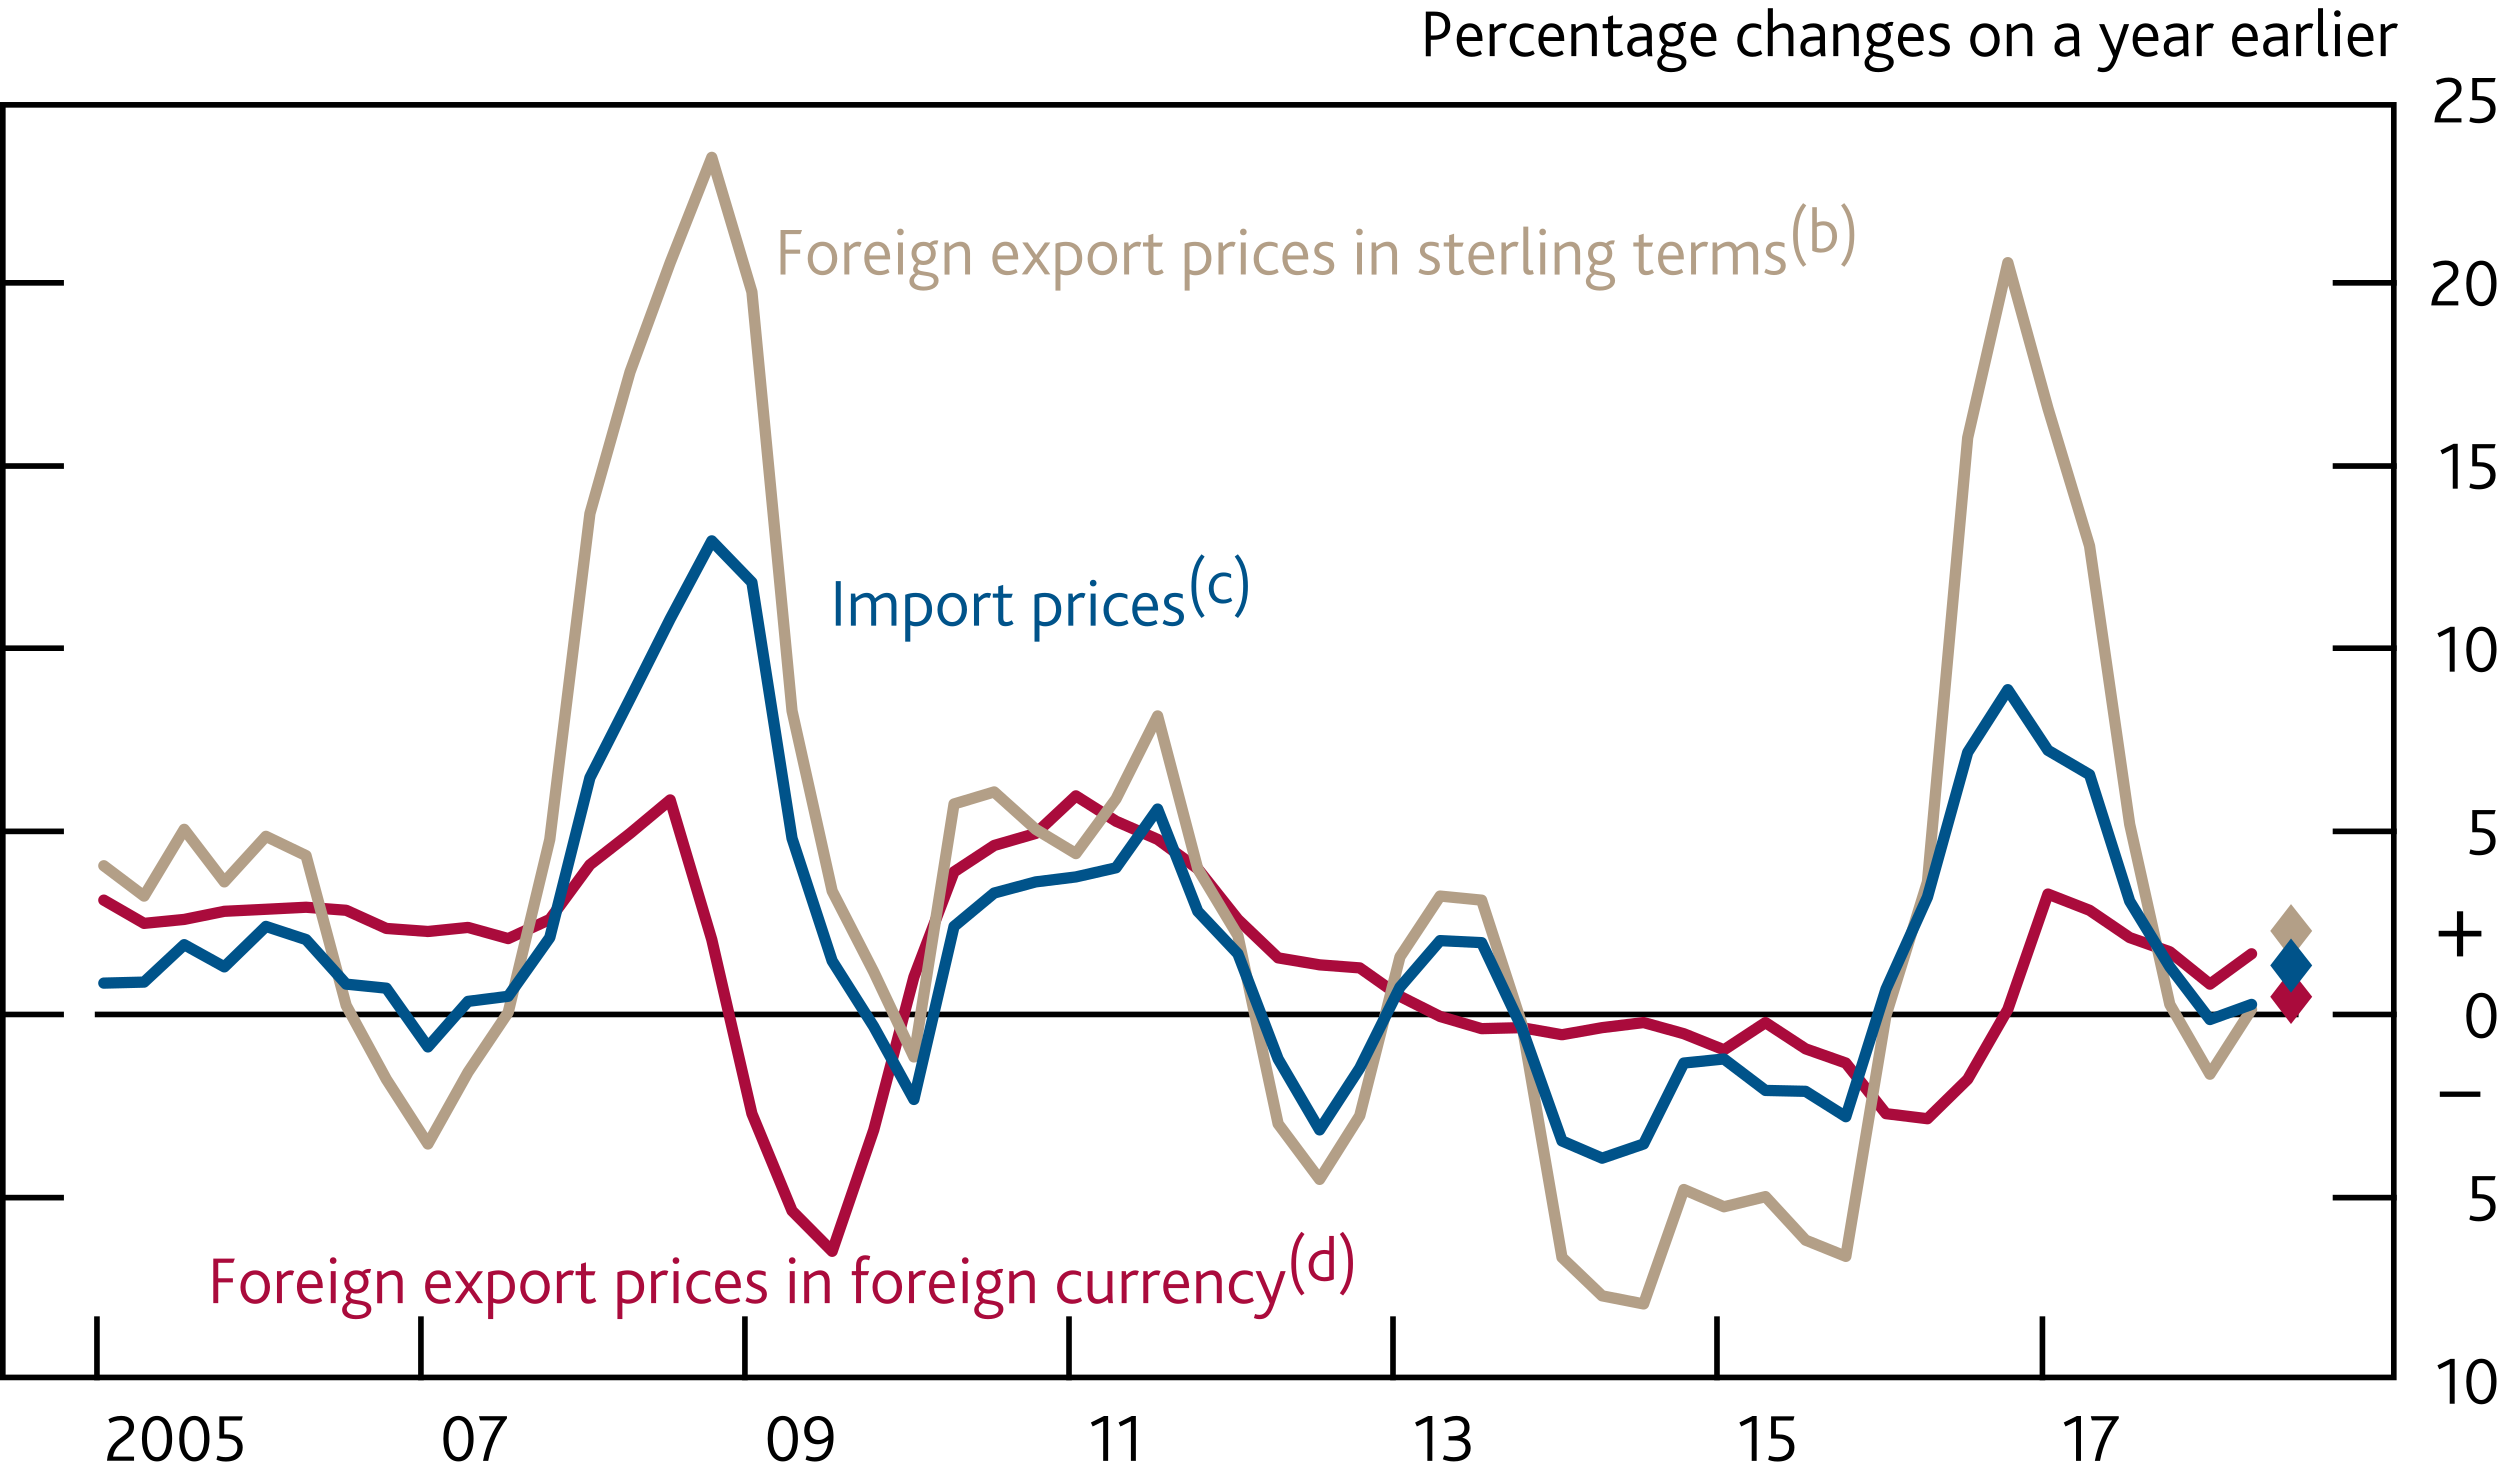 <?xml version="1.0" encoding="utf-8"?>
<!-- Generator: Adobe Illustrator 16.0.0, SVG Export Plug-In . SVG Version: 6.00 Build 0)  -->
<!DOCTYPE svg PUBLIC "-//W3C//DTD SVG 1.1//EN" "http://www.w3.org/Graphics/SVG/1.1/DTD/svg11.dtd">
<svg version="1.1" xmlns="http://www.w3.org/2000/svg" xmlns:xlink="http://www.w3.org/1999/xlink" x="0px" y="0px"
	 width="221.77px" height="131.02px" viewBox="0 0 221.77 131.02" enable-background="new 0 0 221.77 131.02" xml:space="preserve">
<g id="Fan_chart_colours" display="none">
	<polyline display="inline" fill-rule="evenodd" clip-rule="evenodd" fill="#F8BFAD" stroke="#F8BFAD" stroke-width="0.01" points="
		227.27,13.88 231.7,32.56 236.14,36.43 240.57,39.87 245.01,42.62 249.44,41.97 253.88,44.06 258.31,45.46 262.74,47.15 
		267.18,48.45 271.61,48.95 276.05,49.49 280.48,50.03 284.92,50.36 284.92,58.36 280.48,58.02 276.05,57.4 271.61,56.79 
		267.18,56.25 262.74,54.65 258.31,52.81 253.88,51.26 249.44,49.03 245.01,49.33 240.57,45.71 236.14,41.07 231.7,35.78 
		227.27,13.88 	"/>
	<polyline display="inline" fill-rule="evenodd" clip-rule="evenodd" fill="#F8BFAD" stroke="#F8BFAD" stroke-width="0.01" points="
		227.27,13.88 231.7,30.39 236.14,33.31 240.57,35.94 245.01,38.1 249.44,37.21 253.88,39.2 258.31,40.5 262.74,42.09 267.18,43.19 
		271.61,43.66 276.05,44.15 280.48,44.64 284.92,44.96 284.92,50.36 280.48,50.03 276.05,49.49 271.61,48.95 267.18,48.45 
		262.74,47.15 258.31,45.46 253.88,44.06 249.44,41.97 245.01,42.62 240.57,39.87 236.14,36.43 231.7,32.56 227.27,13.88 	"/>
	<polyline display="inline" fill-rule="evenodd" clip-rule="evenodd" fill="#F8BFAD" stroke="#F8BFAD" stroke-width="0.01" points="
		227.27,13.88 231.7,28.67 236.14,30.82 240.57,32.81 245.01,34.51 249.44,33.43 253.88,35.34 258.31,36.55 262.74,38.07 
		267.18,39.02 271.61,39.45 276.05,39.91 280.48,40.35 284.92,40.67 284.92,44.96 280.48,44.64 276.05,44.15 271.61,43.66 
		267.18,43.19 262.74,42.09 258.31,40.5 253.88,39.2 249.44,37.21 245.01,38.1 240.57,35.94 236.14,33.31 231.7,30.39 227.27,13.88 
			"/>
	<polyline display="inline" fill-rule="evenodd" clip-rule="evenodd" fill="#F18670" stroke="#F18670" stroke-width="0.01" points="
		227.27,13.88 231.7,27.19 236.14,28.69 240.57,30.13 245.01,31.42 249.44,30.18 253.88,32.02 258.31,33.17 262.74,34.62 
		267.18,35.43 271.61,35.84 276.05,36.28 280.48,36.67 284.92,36.99 284.92,40.67 280.48,40.35 276.05,39.91 271.61,39.45 
		267.18,39.02 262.74,38.07 258.31,36.55 253.88,35.34 249.44,33.43 245.01,34.51 240.57,32.81 236.14,30.82 231.7,28.67 
		227.27,13.88 	"/>
	<polyline display="inline" fill-rule="evenodd" clip-rule="evenodd" fill="#F18670" stroke="#F18670" stroke-width="0.01" points="
		227.27,13.88 231.7,25.86 236.14,26.78 240.57,27.72 245.01,28.65 249.44,27.26 253.88,29.05 258.31,30.14 262.74,31.52 
		267.18,32.21 271.61,32.6 276.05,33.01 280.48,33.37 284.92,33.68 284.92,36.99 280.48,36.67 276.05,36.28 271.61,35.84 
		267.18,35.43 262.74,34.62 258.31,33.17 253.88,32.02 249.44,30.18 245.01,31.42 240.57,30.13 236.14,28.69 231.7,27.19 
		227.27,13.88 	"/>
	<polyline display="inline" fill-rule="evenodd" clip-rule="evenodd" fill="#F18670" stroke="#F18670" stroke-width="0.01" points="
		227.27,13.88 231.7,24.63 236.14,25 240.57,25.49 245.01,26.09 249.44,24.56 253.88,26.29 258.31,27.32 262.74,28.65 267.18,29.23 
		271.61,29.6 276.05,29.98 280.48,30.31 284.92,30.62 284.92,33.68 280.48,33.37 276.05,33.01 271.61,32.6 267.18,32.21 
		262.74,31.52 258.31,30.14 253.88,29.05 249.44,27.26 245.01,28.65 240.57,27.72 236.14,26.78 231.7,25.86 227.27,13.88 	"/>
	<polyline display="inline" fill-rule="evenodd" clip-rule="evenodd" fill="#E94D3F" stroke="#E94D3F" stroke-width="0.01" points="
		227.27,13.88 231.7,23.47 236.14,23.32 240.57,23.37 245.01,23.65 249.44,22 253.88,23.67 258.31,24.65 262.74,25.92 267.18,26.39 
		271.61,26.75 276.05,27.11 280.48,27.41 284.92,27.71 284.92,30.62 280.48,30.31 276.05,29.98 271.61,29.6 267.18,29.23 
		262.74,28.65 258.31,27.32 253.88,26.29 249.44,24.56 245.01,26.09 240.57,25.49 236.14,25 231.7,24.63 227.27,13.88 	"/>
	<polyline display="inline" fill-rule="evenodd" clip-rule="evenodd" fill="#E94D3F" stroke="#E94D3F" stroke-width="0.01" points="
		227.27,13.88 231.7,22.34 236.14,21.69 240.57,21.32 245.01,21.3 249.44,19.52 253.88,21.14 258.31,22.07 262.74,23.29 
		267.18,23.65 271.61,23.99 276.05,24.33 280.48,24.6 284.92,24.9 284.92,27.71 280.48,27.41 276.05,27.11 271.61,26.75 
		267.18,26.39 262.74,25.92 258.31,24.65 253.88,23.67 249.44,22 245.01,23.65 240.57,23.37 236.14,23.32 231.7,23.47 227.27,13.88 
			"/>
	<polyline display="inline" fill-rule="evenodd" clip-rule="evenodd" fill="#E94D3F" stroke="#E94D3F" stroke-width="0.01" points="
		227.27,13.88 231.7,20.11 236.14,18.48 240.57,17.28 245.01,16.66 249.44,14.64 253.88,16.16 258.31,16.98 262.74,18.1 
		267.18,18.26 271.61,18.57 276.05,18.86 280.48,19.07 284.92,19.36 284.92,24.9 280.48,24.6 276.05,24.33 271.61,23.99 
		267.18,23.65 262.74,23.29 258.31,22.07 253.88,21.14 249.44,19.52 245.01,21.3 240.57,21.32 236.14,21.69 231.7,22.34 
		227.27,13.88 	"/>
	<polyline display="inline" fill-rule="evenodd" clip-rule="evenodd" fill="#E94D3F" stroke="#E94D3F" stroke-width="0.01" points="
		227.27,13.88 231.7,18.98 236.14,16.85 240.57,15.23 245.01,14.3 249.44,12.16 253.88,13.63 258.31,14.4 262.74,15.46 
		267.18,15.53 271.61,15.81 276.05,16.08 280.48,16.26 284.92,16.55 284.92,19.36 280.48,19.07 276.05,18.86 271.61,18.57 
		267.18,18.26 262.74,18.1 258.31,16.98 253.88,16.16 249.44,14.64 245.01,16.66 240.57,17.28 236.14,18.48 231.7,20.11 
		227.27,13.88 	"/>
	<polyline display="inline" fill-rule="evenodd" clip-rule="evenodd" fill="#E94D3F" stroke="#E94D3F" stroke-width="0.01" points="
		227.27,13.88 231.7,17.82 236.14,15.17 240.57,13.11 245.01,11.87 249.44,9.59 253.88,11.01 258.31,11.73 262.74,12.74 
		267.18,12.69 271.61,12.96 276.05,13.21 280.48,13.36 284.92,13.64 284.92,16.55 280.48,16.26 276.05,16.08 271.61,15.81 
		267.18,15.53 262.74,15.46 258.31,14.4 253.88,13.63 249.44,12.16 245.01,14.3 240.57,15.23 236.14,16.85 231.7,18.98 
		227.27,13.88 	"/>
	<polyline display="inline" fill-rule="evenodd" clip-rule="evenodd" fill="#F18670" stroke="#F18670" stroke-width="0.01" points="
		227.27,13.88 231.7,16.59 236.14,13.4 240.57,10.88 245.01,9.3 249.44,6.89 253.88,8.25 258.31,8.91 262.74,9.87 267.18,9.71 
		271.61,9.96 276.05,10.18 280.48,10.3 284.92,10.58 284.92,13.64 280.48,13.36 276.05,13.21 271.61,12.96 267.18,12.69 
		262.74,12.74 258.31,11.73 253.88,11.01 249.44,9.59 245.01,11.87 240.57,13.11 236.14,15.17 231.7,17.82 227.27,13.88 	"/>
	<polyline display="inline" fill-rule="evenodd" clip-rule="evenodd" fill="#F18670" stroke="#F18670" stroke-width="0.01" points="
		227.27,13.88 231.7,15.26 236.14,11.48 240.57,8.47 245.01,6.53 249.44,3.98 253.88,5.27 258.31,5.88 262.74,6.77 267.18,6.49 
		271.61,6.72 276.05,6.91 280.48,7 284.92,7.27 284.92,10.58 280.48,10.3 276.05,10.18 271.61,9.96 267.18,9.71 262.74,9.87 
		258.31,8.91 253.88,8.25 249.44,6.89 245.01,9.3 240.57,10.88 236.14,13.4 231.7,16.59 227.27,13.88 	"/>
	<polyline display="inline" fill-rule="evenodd" clip-rule="evenodd" fill="#F18670" stroke="#F18670" stroke-width="0.01" points="
		227.27,13.88 231.7,13.78 236.14,9.35 240.57,5.78 245.01,3.45 249.44,0.73 253.88,1.96 258.31,2.5 262.74,3.32 267.18,2.9 
		271.61,3.11 276.05,3.28 280.48,3.32 284.92,3.59 284.92,7.27 280.48,7 276.05,6.91 271.61,6.72 267.18,6.49 262.74,6.77 
		258.31,5.88 253.88,5.27 249.44,3.98 245.01,6.53 240.57,8.47 236.14,11.48 231.7,15.26 227.27,13.88 	"/>
	<polyline display="inline" fill-rule="evenodd" clip-rule="evenodd" fill="#F8BFAD" stroke="#F8BFAD" stroke-width="0.01" points="
		227.27,13.88 231.7,12.06 236.14,6.86 240.57,2.65 245.01,-0.15 249.44,-3.05 253.88,-1.9 258.31,-1.45 262.74,-0.7 267.18,-1.28 
		271.61,-1.09 276.05,-0.96 280.48,-0.96 284.92,-0.7 284.92,3.59 280.48,3.32 276.05,3.28 271.61,3.11 267.18,2.9 262.74,3.32 
		258.31,2.5 253.88,1.96 249.44,0.73 245.01,3.45 240.57,5.78 236.14,9.35 231.7,13.78 227.27,13.88 	"/>
	<polyline display="inline" fill-rule="evenodd" clip-rule="evenodd" fill="#F8BFAD" stroke="#F8BFAD" stroke-width="0.01" points="
		227.27,13.88 231.7,9.89 236.14,3.73 240.57,-1.28 245.01,-4.67 249.44,-7.81 253.88,-6.76 258.31,-6.41 262.74,-5.76 
		267.18,-6.53 271.61,-6.38 276.05,-6.3 280.48,-6.36 284.92,-6.1 284.92,-0.7 280.48,-0.96 276.05,-0.96 271.61,-1.09 
		267.18,-1.28 262.74,-0.7 258.31,-1.45 253.88,-1.9 249.44,-3.05 245.01,-0.15 240.57,2.65 236.14,6.86 231.7,12.06 227.27,13.88 	
		"/>
	<polyline display="inline" fill-rule="evenodd" clip-rule="evenodd" fill="#F8BFAD" stroke="#F8BFAD" stroke-width="0.01" points="
		227.27,13.88 231.7,6.67 236.14,-0.9 240.57,-7.11 245.01,-11.37 249.44,-14.87 253.88,-13.97 258.31,-13.76 262.74,-13.26 
		267.18,-14.33 271.61,-14.23 276.05,-14.21 280.48,-14.35 284.92,-14.1 284.92,-6.1 280.48,-6.36 276.05,-6.3 271.61,-6.38 
		267.18,-6.53 262.74,-5.76 258.31,-6.41 253.88,-6.76 249.44,-7.81 245.01,-4.67 240.57,-1.28 236.14,3.73 231.7,9.89 
		227.27,13.88 	"/>
	
		<polyline display="inline" fill-rule="evenodd" clip-rule="evenodd" fill="#FBD9CD" stroke="#FBD9CD" stroke-width="0.01" stroke-linecap="square" stroke-miterlimit="10" points="
		225.86,89.56 230.93,110.84 236.01,116.17 241.09,121.6 246.16,126.97 251.24,127.69 256.31,130.49 261.39,131.8 266.46,132.63 
		271.54,133.69 276.61,133.84 281.69,134.05 286.77,134.27 291.84,134.29 291.84,143.4 286.77,143.38 281.69,143.05 276.61,142.77 
		271.54,142.57 266.46,141.17 261.39,140.17 256.31,138.7 251.24,135.73 246.16,134.61 241.09,128.25 236.01,121.45 230.93,114.51 
		225.86,89.56 	"/>
	
		<polyline display="inline" fill-rule="evenodd" clip-rule="evenodd" fill="#F9C5B4" stroke="#F9C5B4" stroke-width="0.01" stroke-linecap="square" stroke-miterlimit="10" points="
		225.86,89.56 230.93,108.37 236.01,112.6 241.09,117.12 246.16,121.82 251.24,122.27 256.31,124.95 261.39,126.15 266.46,126.86 
		271.54,127.7 276.61,127.81 281.69,127.97 286.77,128.12 291.84,128.14 291.84,134.29 286.77,134.27 281.69,134.05 276.61,133.84 
		271.54,133.69 266.46,132.63 261.39,131.8 256.31,130.49 251.24,127.69 246.16,126.97 241.09,121.6 236.01,116.17 230.93,110.84 
		225.86,89.56 	"/>
	
		<polyline display="inline" fill-rule="evenodd" clip-rule="evenodd" fill="#F8BBA8" stroke="#F8BBA8" stroke-width="0.01" stroke-linecap="square" stroke-miterlimit="10" points="
		225.86,89.56 230.93,106.41 236.01,109.77 241.09,113.56 246.16,117.72 251.24,117.95 256.31,120.55 261.39,121.65 266.46,122.28 
		271.54,122.94 276.61,123.02 281.69,123.14 286.77,123.25 291.84,123.25 291.84,128.14 286.77,128.12 281.69,127.97 276.61,127.81 
		271.54,127.7 266.46,126.86 261.39,126.15 256.31,124.95 251.24,122.27 246.16,121.82 241.09,117.12 236.01,112.6 230.93,108.37 
		225.86,89.56 	"/>
	
		<polyline display="inline" fill-rule="evenodd" clip-rule="evenodd" fill="#F6B09B" stroke="#F6B09B" stroke-width="0.01" stroke-linecap="square" stroke-miterlimit="10" points="
		225.86,89.56 230.93,104.72 236.01,107.34 241.09,110.5 246.16,114.21 251.24,114.26 256.31,116.77 261.39,117.8 266.46,118.35 
		271.54,118.85 276.61,118.9 281.69,118.99 286.77,119.06 291.84,119.05 291.84,123.25 286.77,123.25 281.69,123.14 276.61,123.02 
		271.54,122.94 266.46,122.28 261.39,121.65 256.31,120.55 251.24,117.95 246.16,117.72 241.09,113.56 236.01,109.77 230.93,106.41 
		225.86,89.56 	"/>
	
		<polyline display="inline" fill-rule="evenodd" clip-rule="evenodd" fill="#F39A82" stroke="#F39A82" stroke-width="0.01" stroke-linecap="square" stroke-miterlimit="10" points="
		225.86,89.56 230.93,103.21 236.01,105.16 241.09,107.75 246.16,111.05 251.24,110.94 256.31,113.38 261.39,114.34 266.46,114.82 
		271.54,115.18 276.61,115.21 281.69,115.27 286.77,115.29 291.84,115.28 291.84,119.05 286.77,119.06 281.69,118.99 276.61,118.9 
		271.54,118.85 266.46,118.35 261.39,117.8 256.31,116.77 251.24,114.26 246.16,114.21 241.09,110.5 236.01,107.34 230.93,104.72 
		225.86,89.56 	"/>
	
		<polyline display="inline" fill-rule="evenodd" clip-rule="evenodd" fill="#F0836B" stroke="#F0836B" stroke-width="0.01" stroke-linecap="square" stroke-miterlimit="10" points="
		225.86,89.56 230.93,101.81 236.01,103.14 241.09,105.21 246.16,108.13 251.24,107.85 256.31,110.24 261.39,111.13 266.46,111.55 
		271.54,111.78 276.61,111.79 281.69,111.82 286.77,111.8 291.84,111.79 291.84,115.28 286.77,115.29 281.69,115.27 276.61,115.21 
		271.54,115.18 266.46,114.82 261.39,114.34 256.31,113.38 251.24,110.94 246.16,111.05 241.09,107.75 236.01,105.16 230.93,103.21 
		225.86,89.56 	"/>
	
		<polyline display="inline" fill-rule="evenodd" clip-rule="evenodd" fill="#ED6A55" stroke="#ED6A55" stroke-width="0.01" stroke-linecap="square" stroke-miterlimit="10" points="
		225.86,89.56 230.93,100.48 236.01,101.22 241.09,102.79 246.16,105.35 251.24,104.94 256.31,107.26 261.39,108.09 266.46,108.45 
		271.54,108.55 276.61,108.55 281.69,108.55 286.77,108.5 291.84,108.48 291.84,111.79 286.77,111.8 281.69,111.82 276.61,111.79 
		271.54,111.78 266.46,111.55 261.39,111.13 256.31,110.24 251.24,107.85 246.16,108.13 241.09,105.21 236.01,103.14 230.93,101.81 
		225.86,89.56 	"/>
	
		<polyline display="inline" fill-rule="evenodd" clip-rule="evenodd" fill="#EB5D4B" stroke="#EB5D4B" stroke-width="0.01" stroke-linecap="square" stroke-miterlimit="10" points="
		225.86,89.56 230.93,99.19 236.01,99.37 241.09,100.46 246.16,102.67 251.24,102.11 256.31,104.37 261.39,105.15 266.46,105.44 
		271.54,105.43 276.61,105.41 281.69,105.38 286.77,105.3 291.84,105.28 291.84,108.48 286.77,108.5 281.69,108.55 276.61,108.55 
		271.54,108.55 266.46,108.45 261.39,108.09 256.31,107.26 251.24,104.94 246.16,105.35 241.09,102.79 236.01,101.22 230.93,100.48 
		225.86,89.56 	"/>
	
		<polyline display="inline" fill-rule="evenodd" clip-rule="evenodd" fill="#E94D3F" stroke="#E94D3F" stroke-width="0.01" stroke-linecap="square" stroke-miterlimit="10" points="
		225.86,89.56 230.93,96.66 236.01,95.71 241.09,95.86 246.16,97.39 251.24,96.55 256.31,98.69 261.39,99.35 266.46,99.53 
		271.54,99.29 276.61,99.22 281.69,99.15 286.77,99 291.84,98.97 291.84,105.28 286.77,105.3 281.69,105.38 276.61,105.41 
		271.54,105.43 266.46,105.44 261.39,105.15 256.31,104.37 251.24,102.11 246.16,102.67 241.09,100.46 236.01,99.37 230.93,99.19 
		225.86,89.56 	"/>
	
		<polyline display="inline" fill-rule="evenodd" clip-rule="evenodd" fill="#EB5D4B" stroke="#EB5D4B" stroke-width="0.01" stroke-linecap="square" stroke-miterlimit="10" points="
		225.86,89.56 230.93,95.37 236.01,93.85 241.09,93.53 246.16,94.7 251.24,93.72 256.31,95.81 261.39,96.41 266.46,96.53 
		271.54,96.17 276.61,96.08 281.69,95.99 286.77,95.8 291.84,95.77 291.84,98.97 286.77,99 281.69,99.15 276.61,99.22 271.54,99.29 
		266.46,99.53 261.39,99.35 256.31,98.69 251.24,96.55 246.16,97.39 241.09,95.86 236.01,95.71 230.93,96.66 225.86,89.56 	"/>
	
		<polyline display="inline" fill-rule="evenodd" clip-rule="evenodd" fill="#ED6A55" stroke="#ED6A55" stroke-width="0.01" stroke-linecap="square" stroke-miterlimit="10" points="
		225.86,89.56 230.93,94.04 236.01,91.94 241.09,91.11 246.16,91.93 251.24,90.8 256.31,92.83 261.39,93.37 266.46,93.43 
		271.54,92.94 276.61,92.84 281.69,92.71 286.77,92.49 291.84,92.45 291.84,95.77 286.77,95.8 281.69,95.99 276.61,96.08 
		271.54,96.17 266.46,96.53 261.39,96.41 256.31,95.81 251.24,93.72 246.16,94.7 241.09,93.53 236.01,93.85 230.93,95.37 
		225.86,89.56 	"/>
	
		<polyline display="inline" fill-rule="evenodd" clip-rule="evenodd" fill="#F0836B" stroke="#F0836B" stroke-width="0.01" stroke-linecap="square" stroke-miterlimit="10" points="
		225.86,89.56 230.93,92.64 236.01,89.92 241.09,88.57 246.16,89.01 251.24,87.73 256.31,89.69 261.39,90.16 266.46,90.16 
		271.54,89.54 276.61,89.42 281.69,89.26 286.77,89.01 291.84,88.96 291.84,92.45 286.77,92.49 281.69,92.71 276.61,92.84 
		271.54,92.94 266.46,93.43 261.39,93.37 256.31,92.83 251.24,90.8 246.16,91.93 241.09,91.11 236.01,91.94 230.93,94.04 
		225.86,89.56 	"/>
	
		<polyline display="inline" fill-rule="evenodd" clip-rule="evenodd" fill="#F39A82" stroke="#F39A82" stroke-width="0.01" stroke-linecap="square" stroke-miterlimit="10" points="
		225.86,89.56 230.93,91.13 236.01,87.73 241.09,85.82 246.16,85.85 251.24,84.41 256.31,86.3 261.39,86.7 266.46,86.63 
		271.54,85.88 276.61,85.72 281.69,85.54 286.77,85.25 291.84,85.2 291.84,88.96 286.77,89.01 281.69,89.26 276.61,89.42 
		271.54,89.54 266.46,90.16 261.39,90.16 256.31,89.69 251.24,87.73 246.16,89.01 241.09,88.57 236.01,89.92 230.93,92.64 
		225.86,89.56 	"/>
	
		<polyline display="inline" fill-rule="evenodd" clip-rule="evenodd" fill="#F6B09B" stroke="#F6B09B" stroke-width="0.01" stroke-linecap="square" stroke-miterlimit="10" points="
		225.86,89.56 230.93,89.44 236.01,85.3 241.09,82.76 246.16,82.34 251.24,80.71 256.31,82.52 261.39,82.85 266.46,82.7 
		271.54,81.79 276.61,81.61 281.69,81.4 286.77,81.06 291.84,81 291.84,85.2 286.77,85.25 281.69,85.54 276.61,85.72 271.54,85.88 
		266.46,86.63 261.39,86.7 256.31,86.3 251.24,84.41 246.16,85.85 241.09,85.82 236.01,87.73 230.93,91.13 225.86,89.56 	"/>
	
		<polyline display="inline" fill-rule="evenodd" clip-rule="evenodd" fill="#F8BBA8" stroke="#F8BBA8" stroke-width="0.01" stroke-linecap="square" stroke-miterlimit="10" points="
		225.86,89.56 230.93,87.48 236.01,82.47 241.09,79.2 246.16,78.24 251.24,76.39 256.31,78.12 261.39,78.36 266.46,78.12 
		271.54,77.03 276.61,76.82 281.69,76.57 286.77,76.17 291.84,76.12 291.84,81 286.77,81.06 281.69,81.4 276.61,81.61 271.54,81.79 
		266.46,82.7 261.39,82.85 256.31,82.52 251.24,80.71 246.16,82.34 241.09,82.76 236.01,85.3 230.93,89.44 225.86,89.56 	"/>
	
		<polyline display="inline" fill-rule="evenodd" clip-rule="evenodd" fill="#F9C5B4" stroke="#F9C5B4" stroke-width="0.01" stroke-linecap="square" stroke-miterlimit="10" points="
		225.86,89.56 230.93,85.01 236.01,78.91 241.09,74.71 246.16,73.09 251.24,70.97 256.31,72.58 261.39,72.7 266.46,72.35 
		271.54,71.04 276.61,70.79 281.69,70.49 286.77,70.03 291.84,69.96 291.84,76.12 286.77,76.17 281.69,76.57 276.61,76.82 
		271.54,77.03 266.46,78.12 261.39,78.36 256.31,78.12 251.24,76.39 246.16,78.24 241.09,79.2 236.01,82.47 230.93,87.48 
		225.86,89.56 	"/>
	
		<polyline display="inline" fill-rule="evenodd" clip-rule="evenodd" fill="#FBD9CD" stroke="#FBD9CD" stroke-width="0.01" stroke-linecap="square" stroke-miterlimit="10" points="
		225.86,89.56 230.93,81.35 236.01,73.63 241.09,68.07 246.16,65.45 251.24,62.93 256.31,64.37 261.39,64.33 266.46,63.81 
		271.54,62.16 276.61,61.86 281.69,61.48 286.77,60.92 291.84,60.85 291.84,69.96 286.77,70.03 281.69,70.49 276.61,70.79 
		271.54,71.04 266.46,72.35 261.39,72.7 256.31,72.58 251.24,70.97 246.16,73.09 241.09,74.71 236.01,78.91 230.93,85.01 
		225.86,89.56 	"/>
	<path display="inline" fill="none" stroke="#E40520" stroke-linecap="round" stroke-linejoin="round" stroke-miterlimit="10" d="
		M225.85,89.54"/>
	<polyline display="inline" fill-rule="evenodd" clip-rule="evenodd" fill="#ACCEBD" stroke="#ACCEBD" stroke-width="0.01" points="
		299.26,29.57 304.86,21.02 310.46,16.16 316.07,15.32 321.67,16.54 327.27,19.04 332.87,21.94 338.48,23.52 344.08,24.65 
		349.68,25.35 355.29,26.12 360.89,26.52 366.49,26.31 372.09,25.58 372.09,31.56 366.49,32.18 360.89,32.29 355.29,31.77 
		349.68,30.89 344.08,30.03 338.48,28.75 332.87,27.02 327.27,23.96 321.67,21.29 316.07,19.9 310.46,20.58 304.86,25.27 
		299.26,33.66 	"/>
	<polyline display="inline" fill-rule="evenodd" clip-rule="evenodd" fill="#ACCEBD" stroke="#ACCEBD" stroke-width="0.01" points="
		299.26,26.81 304.86,18.15 310.46,13.19 316.07,12.23 321.67,13.33 327.27,15.72 332.87,18.53 338.48,20 344.08,21.02 
		349.68,21.61 355.29,22.31 360.89,22.64 366.49,22.35 372.09,21.54 372.09,25.58 366.49,26.31 360.89,26.52 355.29,26.12 
		349.68,25.35 344.08,24.65 338.48,23.52 332.87,21.94 327.27,19.04 321.67,16.54 316.07,15.32 310.46,16.16 304.86,21.02 
		299.26,29.57 	"/>
	<polyline display="inline" fill-rule="evenodd" clip-rule="evenodd" fill="#ACCEBD" stroke="#ACCEBD" stroke-width="0.01" points="
		299.26,24.62 304.86,15.87 310.46,10.82 316.07,9.77 321.67,10.79 327.27,13.08 332.87,15.81 338.48,17.19 344.08,18.14 
		349.68,18.65 355.29,19.29 360.89,19.54 366.49,19.2 372.09,18.33 372.09,21.54 366.49,22.35 360.89,22.64 355.29,22.31 
		349.68,21.61 344.08,21.02 338.48,20 332.87,18.53 327.27,15.72 321.67,13.33 316.07,12.23 310.46,13.19 304.86,18.15 
		299.26,26.81 	"/>
	<polyline display="inline" fill-rule="evenodd" clip-rule="evenodd" fill="#77B39C" stroke="#77B39C" stroke-width="0.01" points="
		299.26,22.74 304.86,13.91 310.46,8.79 316.07,7.66 321.67,8.6 327.27,10.82 332.87,13.47 338.48,14.79 344.08,15.66 349.68,16.1 
		355.29,16.69 360.89,16.9 366.49,16.5 372.09,15.58 372.09,18.33 366.49,19.2 360.89,19.54 355.29,19.29 349.68,18.65 
		344.08,18.14 338.48,17.19 332.87,15.81 327.27,13.08 321.67,10.79 316.07,9.77 310.46,10.82 304.86,15.87 299.26,24.62 	"/>
	<polyline display="inline" fill-rule="evenodd" clip-rule="evenodd" fill="#77B39C" stroke="#77B39C" stroke-width="0.01" points="
		299.26,21.05 304.86,12.16 310.46,6.96 316.07,5.77 321.67,6.64 327.27,8.79 332.87,11.38 338.48,12.63 344.08,13.44 349.68,13.81 
		355.29,14.36 360.89,14.52 366.49,14.07 372.09,13.1 372.09,15.58 366.49,16.5 360.89,16.9 355.29,16.69 349.68,16.1 344.08,15.66 
		338.48,14.79 332.87,13.47 327.27,10.82 321.67,8.6 316.07,7.66 310.46,8.79 304.86,13.91 299.26,22.74 	"/>
	<polyline display="inline" fill-rule="evenodd" clip-rule="evenodd" fill="#77B39C" stroke="#77B39C" stroke-width="0.01" points="
		299.26,19.48 304.86,10.53 310.46,5.27 316.07,4.01 321.67,4.82 327.27,6.91 332.87,9.44 338.48,10.64 344.08,11.38 349.68,11.69 
		355.29,12.19 360.89,12.31 366.49,11.82 372.09,10.82 372.09,13.1 366.49,14.07 360.89,14.52 355.29,14.36 349.68,13.81 
		344.08,13.44 338.48,12.63 332.87,11.38 327.27,8.79 321.67,6.64 316.07,5.77 310.46,6.96 304.86,12.16 299.26,21.05 	"/>
	<polyline display="inline" fill-rule="evenodd" clip-rule="evenodd" fill="#008D68" stroke="#008D68" stroke-width="0.01" points="
		299.26,17.99 304.86,8.99 310.46,3.67 316.07,2.35 321.67,3.1 327.27,5.12 332.87,7.6 338.48,8.74 344.08,9.43 349.68,9.68 
		355.29,10.14 360.89,10.22 366.49,9.69 372.09,8.64 372.09,10.82 366.49,11.82 360.89,12.31 355.29,12.19 349.68,11.69 
		344.08,11.38 338.48,10.64 332.87,9.44 327.27,6.91 321.67,4.82 316.07,4.01 310.46,5.27 304.86,10.53 299.26,19.48 	"/>
	<polyline display="inline" fill-rule="evenodd" clip-rule="evenodd" fill="#008D68" stroke="#008D68" stroke-width="0.01" points="
		299.26,16.56 304.86,7.49 310.46,2.11 316.07,0.74 321.67,1.43 327.27,3.39 332.87,5.81 338.48,6.9 344.08,7.54 349.68,7.73 
		355.29,8.15 360.89,8.19 366.49,7.62 372.09,6.54 372.09,8.64 366.49,9.69 360.89,10.22 355.29,10.14 349.68,9.68 344.08,9.43 
		338.48,8.74 332.87,7.6 327.27,5.12 321.67,3.1 316.07,2.35 310.46,3.67 304.86,8.99 299.26,17.99 	"/>
	<polyline display="inline" fill-rule="evenodd" clip-rule="evenodd" fill="#008D68" stroke="#008D68" stroke-width="0.01" points="
		299.26,13.73 304.86,4.58 310.46,-0.87 316.07,-2.32 321.67,-1.72 327.27,0.17 332.87,2.53 338.48,3.55 344.08,4.13 349.68,4.26 
		355.29,4.6 360.89,4.57 366.49,3.92 372.09,2.75 372.09,6.54 366.49,7.62 360.89,8.19 355.29,8.15 349.68,7.73 344.08,7.54 
		338.48,6.9 332.87,5.81 327.27,3.39 321.67,1.43 316.07,0.74 310.46,2.11 304.86,7.49 299.26,16.56 	"/>
	<polyline display="inline" fill-rule="evenodd" clip-rule="evenodd" fill="#008D68" stroke="#008D68" stroke-width="0.01" points="
		299.26,12.29 304.86,3.13 310.46,-2.34 316.07,-3.83 321.67,-3.24 327.27,-1.38 332.87,0.98 338.48,2 344.08,2.56 349.68,2.69 
		355.29,2.98 360.89,2.91 366.49,2.23 372.09,1.02 372.09,2.75 366.49,3.92 360.89,4.57 355.29,4.6 349.68,4.26 344.08,4.13 
		338.48,3.55 332.87,2.53 327.27,0.17 321.67,-1.72 316.07,-2.32 310.46,-0.87 304.86,4.58 299.26,13.73 	"/>
	<polyline display="inline" fill-rule="evenodd" clip-rule="evenodd" fill="#008D68" stroke="#008D68" stroke-width="0.01" points="
		299.26,10.81 304.86,1.62 310.46,-3.87 316.07,-5.38 321.67,-4.81 327.27,-2.98 332.87,-0.63 338.48,0.38 344.08,0.94 349.68,1.05 
		355.29,1.31 360.89,1.2 366.49,0.47 372.09,-0.78 372.09,1.02 366.49,2.23 360.89,2.91 355.29,2.98 349.68,2.69 344.08,2.56 
		338.48,2 332.87,0.98 327.27,-1.38 321.67,-3.24 316.07,-3.83 310.46,-2.34 304.86,3.13 299.26,12.29 	"/>
	<polyline display="inline" fill-rule="evenodd" clip-rule="evenodd" fill="#77B39C" stroke="#77B39C" stroke-width="0.01" points="
		299.26,9.24 304.86,0.04 310.46,-5.48 316.07,-7.01 321.67,-6.47 327.27,-4.66 332.87,-2.32 338.48,-1.32 344.08,-0.77 
		349.68,-0.67 355.29,-0.45 360.89,-0.61 366.49,-1.38 372.09,-2.67 372.09,-0.78 366.49,0.47 360.89,1.2 355.29,1.31 349.68,1.05 
		344.08,0.94 338.48,0.38 332.87,-0.63 327.27,-2.98 321.67,-4.81 316.07,-5.38 310.46,-3.87 304.86,1.62 299.26,10.81 	"/>
	<polyline display="inline" fill-rule="evenodd" clip-rule="evenodd" fill="#77B39C" stroke="#77B39C" stroke-width="0.01" points="
		299.26,7.55 304.86,-1.68 310.46,-7.22 316.07,-8.77 321.67,-8.26 327.27,-6.48 332.87,-4.15 338.48,-3.15 344.08,-2.62 
		349.68,-2.52 355.29,-2.35 360.89,-2.56 366.49,-3.38 372.09,-4.72 372.09,-2.67 366.49,-1.38 360.89,-0.61 355.29,-0.45 
		349.68,-0.67 344.08,-0.77 338.48,-1.32 332.87,-2.32 327.27,-4.66 321.67,-6.47 316.07,-7.01 310.46,-5.48 304.86,0.04 
		299.26,9.24 	"/>
	<polyline display="inline" fill-rule="evenodd" clip-rule="evenodd" fill="#77B39C" stroke="#77B39C" stroke-width="0.01" points="
		299.26,5.68 304.86,-3.59 310.46,-9.16 316.07,-10.74 321.67,-10.25 327.27,-8.5 332.87,-6.18 338.48,-5.2 344.08,-4.67 
		349.68,-4.59 355.29,-4.47 360.89,-4.73 366.49,-5.6 372.09,-6.99 372.09,-4.72 366.49,-3.38 360.89,-2.56 355.29,-2.35 
		349.68,-2.52 344.08,-2.62 338.48,-3.15 332.87,-4.15 327.27,-6.48 321.67,-8.26 316.07,-8.77 310.46,-7.22 304.86,-1.68 
		299.26,7.55 	"/>
	<polyline display="inline" fill-rule="evenodd" clip-rule="evenodd" fill="#ACCEBD" stroke="#ACCEBD" stroke-width="0.01" points="
		299.26,3.48 304.86,-5.81 310.46,-11.41 316.07,-13.03 321.67,-12.58 327.27,-10.86 332.87,-8.55 338.48,-7.58 344.08,-7.07 
		349.68,-7 355.29,-6.94 360.89,-7.26 366.49,-8.19 372.09,-9.64 372.09,-6.99 366.49,-5.6 360.89,-4.73 355.29,-4.47 349.68,-4.59 
		344.08,-4.67 338.48,-5.2 332.87,-6.18 327.27,-8.5 321.67,-10.25 316.07,-10.74 310.46,-9.16 304.86,-3.59 299.26,5.68 	"/>
	<polyline display="inline" fill-rule="evenodd" clip-rule="evenodd" fill="#ACCEBD" stroke="#ACCEBD" stroke-width="0.01" points="
		299.26,0.72 304.86,-8.61 310.46,-14.25 316.07,-15.91 321.67,-15.5 327.27,-13.83 332.87,-11.52 338.48,-10.58 344.08,-10.08 
		349.68,-10.03 355.29,-10.05 360.89,-10.44 366.49,-11.45 372.09,-12.97 372.09,-9.64 366.49,-8.19 360.89,-7.26 355.29,-6.94 
		349.68,-7 344.08,-7.07 338.48,-7.58 332.87,-8.55 327.27,-10.86 321.67,-12.58 316.07,-13.03 310.46,-11.41 304.86,-5.81 
		299.26,3.48 	"/>
	<polyline display="inline" fill-rule="evenodd" clip-rule="evenodd" fill="#ACCEBD" stroke="#ACCEBD" stroke-width="0.01" points="
		299.26,-3.37 304.86,-12.76 310.46,-18.46 316.07,-20.18 321.67,-19.84 327.27,-18.22 332.87,-15.95 338.48,-15.02 344.08,-14.55 
		349.68,-14.53 355.29,-14.65 360.89,-15.16 366.49,-16.28 372.09,-17.92 372.09,-12.97 366.49,-11.45 360.89,-10.44 355.29,-10.05 
		349.68,-10.03 344.08,-10.08 338.48,-10.58 332.87,-11.52 327.27,-13.83 321.67,-15.5 316.07,-15.91 310.46,-14.25 304.86,-8.61 
		299.26,0.72 	"/>
	<polyline display="inline" fill-rule="evenodd" clip-rule="evenodd" fill="#CEE1D8" stroke="#CEE1D8" stroke-width="0.01" points="
		313.37,129.75 319.86,128.59 326.36,125.56 332.85,123.04 339.35,120.44 345.85,119.64 352.34,116.21 358.84,114.08 365.34,110.4 
		371.83,108.48 371.83,116.48 365.34,117.77 358.84,121.08 352.34,123.19 345.85,126.5 339.35,126.92 332.85,129.78 326.36,131.47 
		319.86,135.04 313.37,135.15 	"/>
	<polyline display="inline" fill-rule="evenodd" clip-rule="evenodd" fill="#B5D3C4" stroke="#B5D3C4" stroke-width="0.01" points="
		313.37,125.98 319.86,124.43 326.36,121.47 332.85,118.99 339.35,116.22 345.85,114.76 352.34,111.36 358.84,108.85 365.34,105.08 
		371.83,103.02 371.83,108.48 365.34,110.4 358.84,114.08 352.34,116.21 345.85,119.64 339.35,120.44 332.85,123.04 326.36,125.56 
		319.86,128.59 313.37,129.75 	"/>
	<polyline display="inline" fill-rule="evenodd" clip-rule="evenodd" fill="#A7CBBA" stroke="#A7CBBA" stroke-width="0.01" points="
		313.37,122.92 319.86,121.16 326.36,118.3 332.85,115.64 339.35,112.65 345.85,110.71 352.34,107.66 358.84,104.86 365.34,101.13 
		371.83,98.53 371.83,103.02 365.34,105.08 358.84,108.85 352.34,111.36 345.85,114.76 339.35,116.22 332.85,118.99 326.36,121.47 
		319.86,124.43 313.37,125.98 	"/>
	<polyline display="inline" fill-rule="evenodd" clip-rule="evenodd" fill="#9AC4B0" stroke="#9AC4B0" stroke-width="0.01" points="
		313.37,120.19 319.86,118.2 326.36,115.43 332.85,112.8 339.35,109.7 345.85,107.52 352.34,104.5 358.84,101.58 365.34,97.55 
		371.83,94.74 371.83,98.53 365.34,101.13 358.84,104.86 352.34,107.66 345.85,110.71 339.35,112.65 332.85,115.64 326.36,118.3 
		319.86,121.16 313.37,122.92 	"/>
	<polyline display="inline" fill-rule="evenodd" clip-rule="evenodd" fill="#7EB69D" stroke="#7EB69D" stroke-width="0.01" points="
		313.37,117.93 319.86,115.59 326.36,112.89 332.85,110.2 339.35,107.05 345.85,104.54 352.34,101.56 358.84,98.53 365.34,94.37 
		371.83,91.32 371.83,94.74 365.34,97.55 358.84,101.58 352.34,104.5 345.85,107.52 339.35,109.7 332.85,112.8 326.36,115.43 
		319.86,118.2 313.37,120.19 	"/>
	<polyline display="inline" fill-rule="evenodd" clip-rule="evenodd" fill="#5FA88C" stroke="#5FA88C" stroke-width="0.01" points="
		313.37,115.74 319.86,113.28 326.36,110.43 332.85,107.69 339.35,104.47 345.85,101.67 352.34,98.85 358.84,95.7 365.34,91.49 
		371.83,88.21 371.83,91.32 365.34,94.37 358.84,98.53 352.34,101.56 345.85,104.54 339.35,107.05 332.85,110.2 326.36,112.89 
		319.86,115.59 313.37,117.93 	"/>
	<polyline display="inline" fill-rule="evenodd" clip-rule="evenodd" fill="#399B7B" stroke="#399B7B" stroke-width="0.01" points="
		313.37,113.79 319.86,110.95 326.36,108.24 332.85,105.43 339.35,101.99 345.85,99.1 352.34,96.11 358.84,93.12 365.34,88.8 
		371.83,85.12 371.83,88.21 365.34,91.49 358.84,95.7 352.34,98.85 345.85,101.67 339.35,104.47 332.85,107.69 326.36,110.43 
		319.86,113.28 313.37,115.74 	"/>
	<polyline display="inline" fill-rule="evenodd" clip-rule="evenodd" fill="#209472" stroke="#209472" stroke-width="0.01" points="
		313.37,111.91 319.86,108.79 326.36,106.09 332.85,103.29 339.35,99.66 345.85,96.63 352.34,93.54 358.84,90.46 365.34,86.09 
		371.83,82.19 371.83,85.12 365.34,88.8 358.84,93.12 352.34,96.11 345.85,99.1 339.35,101.99 332.85,105.43 326.36,108.24 
		319.86,110.95 313.37,113.79 	"/>
	<polyline display="inline" fill-rule="evenodd" clip-rule="evenodd" fill="#008D68" stroke="#008D68" stroke-width="0.01" points="
		313.37,108.07 319.86,104.68 326.36,101.68 332.85,98.77 339.35,95.11 345.85,91.53 352.34,88.42 358.84,85.28 365.34,80.61 
		371.83,76.44 371.83,82.19 365.34,86.09 358.84,90.46 352.34,93.54 345.85,96.63 339.35,99.66 332.85,103.29 326.36,106.09 
		319.86,108.79 313.37,111.91 	"/>
	<polyline display="inline" fill-rule="evenodd" clip-rule="evenodd" fill="#209472" stroke="#209472" stroke-width="0.01" points="
		313.37,106.08 319.86,102.47 326.36,99.49 332.85,96.43 339.35,92.66 345.85,88.98 352.34,85.78 358.84,82.54 365.34,77.86 
		371.83,73.53 371.83,76.44 365.34,80.61 358.84,85.28 352.34,88.42 345.85,91.53 339.35,95.11 332.85,98.77 326.36,101.68 
		319.86,104.68 313.37,108.07 	"/>
	<polyline display="inline" fill-rule="evenodd" clip-rule="evenodd" fill="#399B7B" stroke="#399B7B" stroke-width="0.01" points="
		313.37,104.06 319.86,100.17 326.36,97.08 332.85,94.01 339.35,90.36 345.85,86.33 352.34,83 358.84,79.65 365.34,75.09 
		371.83,70.39 371.83,73.53 365.34,77.86 358.84,82.54 352.34,85.78 345.85,88.98 339.35,92.66 332.85,96.43 326.36,99.49 
		319.86,102.47 313.37,106.08 	"/>
	<polyline display="inline" fill-rule="evenodd" clip-rule="evenodd" fill="#5FA88C" stroke="#5FA88C" stroke-width="0.01" points="
		313.37,101.78 319.86,97.8 326.36,94.59 332.85,91.4 339.35,87.75 345.85,83.57 352.34,80.24 358.84,76.71 365.34,71.95 
		371.83,67.09 371.83,70.39 365.34,75.09 358.84,79.65 352.34,83 345.85,86.33 339.35,90.36 332.85,94.01 326.36,97.08 
		319.86,100.17 313.37,104.06 	"/>
	<polyline display="inline" fill-rule="evenodd" clip-rule="evenodd" fill="#7EB69D" stroke="#7EB69D" stroke-width="0.01" points="
		313.37,99.47 319.86,95.36 326.36,91.93 332.85,88.62 339.35,84.84 345.85,80.59 352.34,77.03 358.84,73.35 365.34,68.62 
		371.83,63.5 371.83,67.09 365.34,71.95 358.84,76.71 352.34,80.24 345.85,83.57 339.35,87.75 332.85,91.4 326.36,94.59 
		319.86,97.8 313.37,101.78 	"/>
	<polyline display="inline" fill-rule="evenodd" clip-rule="evenodd" fill="#9AC4B0" stroke="#9AC4B0" stroke-width="0.01" points="
		313.37,96.92 319.86,92.53 326.36,89.06 332.85,85.57 339.35,81.68 345.85,77.31 352.34,73.58 358.84,69.74 365.34,64.98 
		371.83,59.55 371.83,63.5 365.34,68.62 358.84,73.35 352.34,77.03 345.85,80.59 339.35,84.84 332.85,88.62 326.36,91.93 
		319.86,95.36 313.37,99.47 	"/>
	<polyline display="inline" fill-rule="evenodd" clip-rule="evenodd" fill="#A7CBBA" stroke="#A7CBBA" stroke-width="0.01" points="
		313.37,93.85 319.86,89.35 326.36,85.75 332.85,82.05 339.35,78.04 345.85,73.59 352.34,69.68 358.84,65.42 365.34,60.86 
		371.83,54.97 371.83,59.55 365.34,64.98 358.84,69.74 352.34,73.58 345.85,77.31 339.35,81.68 332.85,85.57 326.36,89.06 
		319.86,92.53 313.37,96.92 	"/>
	<polyline display="inline" fill-rule="evenodd" clip-rule="evenodd" fill="#B5D3C4" stroke="#B5D3C4" stroke-width="0.01" points="
		313.37,90.09 319.86,85.28 326.36,81.48 332.85,77.39 339.35,73.44 345.85,68.42 352.34,64.56 358.84,60.02 365.34,55.58 
		371.83,49.37 371.83,54.97 365.34,60.86 358.84,65.42 352.34,69.68 345.85,73.59 339.35,78.04 332.85,82.05 326.36,85.75 
		319.86,89.35 313.37,93.85 	"/>
	<polyline display="inline" fill-rule="evenodd" clip-rule="evenodd" fill="#CEE1D8" stroke="#CEE1D8" stroke-width="0.01" points="
		313.37,84.16 319.86,79.07 326.36,75.06 332.85,70.83 339.35,66.77 345.85,61.13 352.34,56.76 358.84,52.13 365.34,47.75 
		371.83,41.06 371.83,49.37 365.34,55.58 358.84,60.02 352.34,64.56 345.85,68.42 339.35,73.44 332.85,77.39 326.36,81.48 
		319.86,85.28 313.37,90.09 	"/>
	<g display="inline">
	</g>
</g>
<g id="Plus_x2F_minus" display="none">
	<g display="inline">
		<path d="M223.59,38.69h-1.62v-0.5h1.62v-1.73h0.55v1.73h1.61v0.5h-1.61v1.77h-0.55V38.69z"/>
	</g>
	<g display="inline">
		<path d="M222.36,61.82h3.6v0.47h-3.6V61.82z"/>
	</g>
</g>
<g id="FSR_colours" display="none">
	<rect y="-50.48" display="inline" fill="#00538A" width="7.09" height="7.09"/>
	<rect y="-40.91" display="inline" fill="#B50E7D" width="7.09" height="7.09"/>
	<rect y="-31.35" display="inline" fill="#F9B000" width="7.09" height="7.09"/>
	<rect y="-21.79" display="inline" fill="#7AB929" width="7.09" height="7.09"/>
	<line display="inline" fill="none" stroke="#000000" x1="42.52" y1="-17.29" x2="49.61" y2="-17.29"/>
	<rect x="42.52" y="-50.48" display="inline" fill="#67B9E8" width="7.09" height="7.09"/>
	<rect y="-12.23" display="inline" fill="#8894CA" width="7.09" height="7.09"/>
	<rect x="42.52" y="-31.35" display="inline" fill="#F18500" width="7.09" height="7.09"/>
	<rect x="42.52" y="-40.91" display="inline" fill="#D32E3F" width="7.09" height="7.09"/>
</g>
<g id="IR_colours" display="none">
	<rect y="-31.35" display="inline" fill="#AA0B3C" width="7.09" height="7.09"/>
	<rect y="-21.61" display="inline" fill="#00538A" width="7.09" height="7.09"/>
	<rect y="-12.4" display="inline" fill="#B39F87" width="7.09" height="7.09"/>
	<rect x="42.52" y="-31.35" display="inline" fill="#D182AB" width="7.09" height="7.09"/>
	<rect x="42.52" y="-21.61" display="inline" fill="#6199CB" width="7.09" height="7.09"/>
	<rect x="42.52" y="-12.4" display="inline" fill="#D9CEC1" width="7.09" height="7.09"/>
</g>
<g id="Ziggurat_Box" display="none">
	<path display="inline" fill="none" stroke="#000000" stroke-width="0.5" d="M178.12,122.19"/>
	<path display="inline" fill="none" stroke="#000000" stroke-width="0.5" d="M186.78,122.19"/>
	<path display="inline" fill="none" stroke="#000000" stroke-width="0.5" d="M22.71,122.2c-0.02,0,166.73,0,166.76,0l0.01,0.15
		c0,0,2.13,3.34,2.13,3.34l1.8-6.68l2.62,6.68l2.18-6.68c0,0,0.88,2.38,1.15,3.13l0.08,0.04c0,0,12.54,0,12.54,0V8.81H0v113.38
		c0,0,12.68,0,12.68,0l0.07,0.16c0,0,2.13,3.34,2.13,3.34l1.8-6.68l2.62,6.68l2.18-6.68c0,0,0.89,2.42,1.16,3.15L22.71,122.2z"/>
</g>
<g id="Squiggle" display="none">
	<g display="inline">
		
			<line fill="none" stroke="#000000" stroke-width="0.5" stroke-linecap="square" stroke-miterlimit="10" x1="0.38" y1="116.54" x2="5.85" y2="116.54"/>
		<polyline fill="none" stroke="#000000" stroke-width="0.5" points="5.85,116.48 5.85,117.71 4.86,118.47 6.84,119.11 4.86,120.03 
			6.84,120.81 5.68,121.27 5.66,122.35 		"/>
		
			<line fill="none" stroke="#000000" stroke-width="0.5" stroke-linecap="square" stroke-miterlimit="10" x1="0" y1="122.44" x2="212.25" y2="122.44"/>
	</g>
	<g display="inline">
		<polyline fill="none" stroke="#000000" stroke-width="0.5" points="206.3,116.41 206.3,117.64 205.31,118.4 207.29,119.04 
			205.31,119.96 207.29,120.74 206.14,121.2 206.12,122.28 		"/>
	</g>
	
		<line display="inline" fill="none" stroke="#000000" stroke-width="0.5" stroke-miterlimit="10" x1="0" y1="8.6" x2="212.6" y2="8.6"/>
	
		<line display="inline" fill="none" stroke="#000000" stroke-width="0.5" stroke-linecap="square" stroke-miterlimit="10" x1="0.25" y1="8.85" x2="0.25" y2="116.38"/>
	
		<line display="inline" fill="none" stroke="#000000" stroke-width="0.5" stroke-linecap="square" stroke-miterlimit="10" x1="212.25" y1="8.85" x2="212.25" y2="116.38"/>
	
		<line display="inline" fill="none" stroke="#000000" stroke-width="0.5" stroke-linecap="square" stroke-miterlimit="10" x1="206.38" y1="116.54" x2="211.85" y2="116.54"/>
</g>
<g id="Outline_Box">
	<rect x="0.25" y="9.3" fill="none" stroke="#000000" stroke-width="0.5" width="212.1" height="112.89"/>
</g>
<g id="Layer_1">
	<polyline fill="none" stroke="#000000" stroke-width="0.5" stroke-miterlimit="10" points="8.41,89.99 12.06,89.99 15.72,89.99 
		19.37,89.99 23.15,89.99 26.81,89.99 30.46,89.99 34.12,89.99 37.9,89.99 41.55,89.99 45.21,89.99 48.99,89.99 52.65,89.99 
		56.3,89.99 59.96,89.99 63.74,89.99 67.4,89.99 71.05,89.99 74.71,89.99 78.49,89.99 82.14,89.99 85.8,89.99 89.45,89.99 
		93.24,89.99 96.89,89.99 100.55,89.99 104.33,89.99 107.98,89.99 111.64,89.99 115.29,89.99 119.07,89.99 122.73,89.99 
		126.39,89.99 130.04,89.99 133.82,89.99 137.48,89.99 141.13,89.99 144.79,89.99 148.57,89.99 152.22,89.99 155.88,89.99 
		159.66,89.99 163.32,89.99 166.97,89.99 170.63,89.99 174.41,89.99 178.07,89.99 181.72,89.99 185.38,89.99 189.16,89.99 
		192.81,89.99 196.47,89.99 200.12,89.99 203.9,89.99 	"/>
	<path fill="none" stroke="#000000" stroke-width="0.5" stroke-linejoin="round" stroke-miterlimit="10" d="M206.93,25.09h5.67
		 M206.93,41.34h5.67 M206.93,57.5h5.67 M206.93,73.75h5.67 M206.93,89.99h5.67 M206.93,106.24h5.67"/>
	<path fill="none" stroke="#000000" stroke-width="0.5" stroke-linejoin="round" stroke-miterlimit="10" d="M181.18,116.77v5.67
		 M152.31,116.77v5.67 M123.57,116.77v5.67 M94.83,116.77v5.67 M66.08,116.77v5.67 M37.34,116.77v5.67 M8.6,116.77v5.67"/>
	<polyline fill="none" stroke="#AA0B3C" stroke-linecap="round" stroke-linejoin="round" stroke-miterlimit="10" points="
		9.21,79.85 12.78,81.91 16.34,81.56 19.9,80.84 23.59,80.66 27.15,80.48 30.71,80.75 34.27,82.36 37.96,82.63 41.52,82.27 
		45.08,83.26 48.77,81.56 52.33,76.71 55.89,73.93 59.45,70.96 63.14,83.35 66.7,98.79 70.26,107.41 73.82,111 77.51,100.23 
		81.07,86.67 84.63,77.34 88.19,75 91.88,73.93 95.44,70.6 99,72.85 102.69,74.46 106.25,77.07 109.81,81.56 113.38,84.97 
		117.06,85.59 120.62,85.86 124.19,88.38 127.75,90.17 131.43,91.25 134.99,91.16 138.56,91.79 142.12,91.16 145.8,90.71 
		149.37,91.7 152.93,93.13 156.61,90.71 160.17,93.04 163.74,94.3 167.3,98.79 170.98,99.24 174.55,95.74 178.11,89.54 
		181.67,79.31 185.36,80.75 188.92,83.17 192.48,84.43 196.04,87.3 199.73,84.61 	"/>
	<polyline fill="none" stroke="#B39F87" stroke-linecap="round" stroke-linejoin="round" stroke-miterlimit="10" points="9.21,76.8 
		12.78,79.49 16.34,73.57 19.9,78.23 23.59,74.19 27.15,75.9 30.71,89.19 34.27,95.74 37.96,101.48 41.52,95.11 45.08,89.81 
		48.77,74.46 52.33,45.56 55.89,32.99 59.45,23.3 63.14,13.96 66.7,25.9 70.26,63.06 73.82,79.04 77.51,86.22 81.07,93.76 
		84.63,71.32 88.19,70.25 91.88,73.57 95.44,75.72 99,70.87 102.69,63.51 106.25,77.07 109.81,82.99 113.38,99.69 117.06,104.62 
		120.62,98.97 124.19,84.88 127.75,79.49 131.43,79.85 134.99,90.8 138.56,111.54 142.12,114.95 145.8,115.67 149.37,105.52 
		152.93,107.05 156.61,106.15 160.17,110.01 163.74,111.45 167.3,90.08 170.98,78.23 174.55,38.83 178.11,23.3 181.67,36.23 
		185.36,48.43 188.92,73.12 192.48,89.1 196.04,95.29 199.73,89.54 	"/>
	<polyline fill="none" stroke="#00538A" stroke-linecap="round" stroke-linejoin="round" stroke-miterlimit="10" points="
		9.21,87.21 12.78,87.12 16.34,83.8 19.9,85.77 23.59,82.18 27.15,83.35 30.71,87.3 34.27,87.66 37.96,92.87 41.52,88.83 
		45.08,88.38 48.77,83.17 52.33,68.99 55.89,61.99 59.45,54.9 63.14,47.98 66.7,51.66 70.26,74.37 73.82,85.24 77.51,91.07 
		81.07,97.53 84.63,82.18 88.19,79.22 91.88,78.23 95.44,77.79 99,76.98 102.69,71.77 106.25,80.84 109.81,84.61 113.38,93.94 
		117.06,100.23 120.62,94.75 124.19,87.57 127.75,83.44 131.43,83.62 134.99,91.16 138.56,101.21 142.12,102.74 145.8,101.48 
		149.37,94.3 152.93,93.94 156.61,96.73 160.17,96.81 163.74,99.06 167.3,87.75 170.98,79.58 174.55,66.74 178.11,61.18 
		181.67,66.56 185.36,68.72 188.92,79.94 192.48,85.77 196.04,90.44 199.73,89.1 	"/>
	<polygon fill="#B39F87" points="203.23,80.2 205.11,82.58 203.23,85.01 201.39,82.58 	"/>
	<polygon fill="#AA0B3C" points="203.23,86.03 205.11,88.42 203.23,90.84 201.39,88.42 	"/>
	<polygon fill="#00538A" points="203.23,83.25 205.11,85.64 203.23,88.06 201.39,85.64 	"/>
	<g>
		<path d="M217.31,121.01l-0.93,0.46l-0.16-0.35l1.16-0.58h0.37v3.98h-0.44V121.01z"/>
		<path d="M218.78,122.55c0-1.31,0.55-2.02,1.34-2.02c0.79,0,1.34,0.71,1.34,2.02s-0.55,2.02-1.34,2.02
			C219.33,124.57,218.78,123.85,218.78,122.55z M220.99,122.55c0-1.03-0.33-1.64-0.88-1.64c-0.54,0-0.88,0.61-0.88,1.64
			s0.33,1.64,0.88,1.64C220.66,124.18,220.99,123.57,220.99,122.55z"/>
	</g>
	<g>
		<path d="M219.15,107.81c0.18,0.08,0.42,0.14,0.73,0.14c0.58,0,1.03-0.28,1.03-0.86c0-0.38-0.2-0.61-0.49-0.71
			c-0.18-0.07-0.4-0.08-0.68-0.08h-0.43v-1.97h2.07l-0.1,0.37h-1.54v1.23h0.16c0.28,0,0.52,0.02,0.71,0.09
			c0.48,0.16,0.77,0.52,0.77,1.07c0,0.7-0.46,1.25-1.5,1.25c-0.37,0-0.67-0.08-0.83-0.17L219.15,107.81z"/>
	</g>
	<g>
		<path d="M218.78,90.09c0-1.31,0.55-2.02,1.34-2.02c0.79,0,1.34,0.71,1.34,2.02s-0.55,2.02-1.34,2.02
			C219.33,92.11,218.78,91.4,218.78,90.09z M220.99,90.09c0-1.03-0.33-1.64-0.88-1.64c-0.54,0-0.88,0.61-0.88,1.64
			s0.33,1.64,0.88,1.64C220.66,91.73,220.99,91.11,220.99,90.09z"/>
	</g>
	<g>
		<path d="M219.15,75.34c0.18,0.08,0.42,0.14,0.73,0.14c0.58,0,1.03-0.28,1.03-0.86c0-0.38-0.2-0.61-0.49-0.71
			c-0.18-0.07-0.4-0.08-0.68-0.08h-0.43v-1.97h2.07l-0.1,0.37h-1.54v1.23h0.16c0.28,0,0.52,0.02,0.71,0.09
			c0.48,0.16,0.77,0.52,0.77,1.07c0,0.7-0.46,1.25-1.5,1.25c-0.37,0-0.67-0.08-0.83-0.17L219.15,75.34z"/>
	</g>
	<g>
		<path d="M217.31,56.07l-0.93,0.46l-0.16-0.35l1.16-0.58h0.37v3.98h-0.44V56.07z"/>
		<path d="M218.78,57.61c0-1.31,0.55-2.02,1.34-2.02c0.79,0,1.34,0.71,1.34,2.02s-0.55,2.02-1.34,2.02
			C219.33,59.63,218.78,58.92,218.78,57.61z M220.99,57.61c0-1.03-0.33-1.64-0.88-1.64c-0.54,0-0.88,0.61-0.88,1.64
			s0.33,1.64,0.88,1.64C220.66,59.25,220.99,58.64,220.99,57.61z"/>
	</g>
	<g>
		<path d="M217.58,39.84l-0.93,0.46l-0.16-0.35l1.16-0.58h0.37v3.98h-0.44V39.84z"/>
		<path d="M219.15,42.88c0.18,0.08,0.42,0.14,0.73,0.14c0.58,0,1.03-0.28,1.03-0.86c0-0.38-0.2-0.61-0.49-0.71
			c-0.18-0.07-0.4-0.08-0.68-0.08h-0.43v-1.97h2.07l-0.1,0.37h-1.54V41h0.16c0.28,0,0.52,0.02,0.71,0.09
			c0.48,0.16,0.77,0.52,0.77,1.07c0,0.7-0.46,1.25-1.5,1.25c-0.37,0-0.67-0.08-0.83-0.17L219.15,42.88z"/>
	</g>
	<g>
		<path d="M217.62,24.11c0-0.44-0.32-0.61-0.71-0.61s-0.73,0.14-0.96,0.26l-0.14-0.35c0.25-0.15,0.68-0.3,1.13-0.3
			c0.77,0,1.14,0.43,1.14,0.97c0,1.21-1.64,1.16-1.87,2.64h1.86v0.37h-2.4C215.85,25.01,217.62,25.09,217.62,24.11z"/>
		<path d="M218.78,25.14c0-1.31,0.55-2.02,1.34-2.02c0.79,0,1.34,0.71,1.34,2.02s-0.55,2.02-1.34,2.02
			C219.33,27.16,218.78,26.45,218.78,25.14z M220.99,25.14c0-1.03-0.33-1.64-0.88-1.64c-0.54,0-0.88,0.61-0.88,1.64
			s0.33,1.64,0.88,1.64C220.66,26.78,220.99,26.16,220.99,25.14z"/>
	</g>
	<g>
		<path d="M217.9,7.88c0-0.44-0.32-0.61-0.71-0.61s-0.73,0.14-0.96,0.26l-0.14-0.35c0.25-0.15,0.68-0.3,1.13-0.3
			c0.77,0,1.14,0.43,1.14,0.97c0,1.21-1.64,1.16-1.87,2.64h1.86v0.37h-2.4C216.13,8.78,217.9,8.86,217.9,7.88z"/>
		<path d="M219.15,10.4c0.18,0.08,0.42,0.14,0.73,0.14c0.58,0,1.03-0.28,1.03-0.86c0-0.38-0.2-0.61-0.49-0.71
			c-0.18-0.07-0.4-0.08-0.68-0.08h-0.43V6.92h2.07l-0.1,0.37h-1.54v1.23h0.16c0.28,0,0.52,0.02,0.71,0.09
			c0.48,0.16,0.77,0.52,0.77,1.07c0,0.7-0.46,1.25-1.5,1.25c-0.37,0-0.67-0.08-0.83-0.17L219.15,10.4z"/>
	</g>
	<g>
		<path d="M11.43,126.6c0-0.44-0.32-0.61-0.71-0.61s-0.73,0.14-0.96,0.26l-0.14-0.35c0.25-0.15,0.68-0.3,1.13-0.3
			c0.77,0,1.14,0.43,1.14,0.97c0,1.21-1.64,1.16-1.86,2.64h1.86v0.37h-2.4C9.66,127.5,11.43,127.58,11.43,126.6z"/>
		<path d="M12.59,127.62c0-1.31,0.55-2.02,1.34-2.02c0.79,0,1.34,0.71,1.34,2.02s-0.55,2.02-1.34,2.02
			C13.13,129.64,12.59,128.93,12.59,127.62z M14.8,127.62c0-1.03-0.33-1.64-0.88-1.64c-0.54,0-0.88,0.61-0.88,1.64
			s0.33,1.64,0.88,1.64C14.47,129.26,14.8,128.65,14.8,127.62z"/>
		<path d="M15.9,127.62c0-1.31,0.55-2.02,1.34-2.02c0.79,0,1.34,0.71,1.34,2.02s-0.55,2.02-1.34,2.02
			C16.45,129.64,15.9,128.93,15.9,127.62z M18.11,127.62c0-1.03-0.33-1.64-0.88-1.64c-0.54,0-0.88,0.61-0.88,1.64
			s0.33,1.64,0.88,1.64C17.78,129.26,18.11,128.65,18.11,127.62z"/>
		<path d="M19.3,129.12c0.18,0.08,0.42,0.14,0.73,0.14c0.58,0,1.03-0.28,1.03-0.86c0-0.38-0.2-0.61-0.49-0.71
			c-0.18-0.07-0.4-0.08-0.68-0.08h-0.43v-1.97h2.07l-0.1,0.37h-1.54v1.23h0.16c0.28,0,0.52,0.02,0.71,0.09
			c0.48,0.16,0.77,0.52,0.77,1.07c0,0.7-0.46,1.25-1.5,1.25c-0.37,0-0.67-0.08-0.83-0.17L19.3,129.12z"/>
	</g>
	<g>
		<path d="M39.33,127.62c0-1.31,0.55-2.02,1.34-2.02c0.79,0,1.34,0.71,1.34,2.02s-0.55,2.02-1.34,2.02
			C39.88,129.64,39.33,128.93,39.33,127.62z M41.55,127.62c0-1.03-0.33-1.64-0.88-1.64c-0.54,0-0.88,0.61-0.88,1.64
			s0.33,1.64,0.88,1.64C41.21,129.26,41.55,128.65,41.55,127.62z"/>
		<path d="M44.38,126h-1.79l-0.1-0.37h2.48v0.19c-0.78,1.04-1.39,2.3-1.66,3.77h-0.46C43.12,128.09,43.75,126.86,44.38,126z"/>
	</g>
	<g>
		<path d="M68.1,127.62c0-1.31,0.55-2.02,1.34-2.02c0.79,0,1.34,0.71,1.34,2.02s-0.55,2.02-1.34,2.02
			C68.65,129.64,68.1,128.93,68.1,127.62z M70.32,127.62c0-1.03-0.33-1.64-0.88-1.64c-0.54,0-0.88,0.61-0.88,1.64
			s0.33,1.64,0.88,1.64C69.98,129.26,70.32,128.65,70.32,127.62z"/>
		<path d="M71.46,129.48l0.11-0.37c0.21,0.1,0.44,0.16,0.71,0.16c0.71,0,1.14-0.54,1.2-1.51h-0.01c-0.23,0.2-0.55,0.36-0.95,0.36
			c-0.56,0-1.18-0.34-1.18-1.22c0-0.76,0.51-1.29,1.24-1.29c0.82,0,1.36,0.61,1.36,1.86c0,1.33-0.57,2.18-1.66,2.18
			C72.02,129.64,71.73,129.6,71.46,129.48z M73.48,127.3c0-0.8-0.35-1.33-0.89-1.33c-0.48,0-0.77,0.38-0.77,0.89
			c0,0.53,0.28,0.88,0.8,0.88C72.97,127.74,73.31,127.53,73.48,127.3z"/>
	</g>
	<g>
		<path d="M97.86,126.08l-0.93,0.46l-0.16-0.35l1.16-0.58h0.37v3.98h-0.44V126.08z"/>
		<path d="M100.32,126.08l-0.93,0.46l-0.16-0.35l1.16-0.58h0.37v3.98h-0.44V126.08z"/>
	</g>
	<g>
		<path d="M126.62,126.08l-0.93,0.46l-0.16-0.35l1.16-0.58h0.37v3.98h-0.44V126.08z"/>
		<path d="M128.12,129.09c0.25,0.11,0.53,0.17,0.85,0.17c0.56,0,1.03-0.24,1.03-0.79c0-0.34-0.19-0.57-0.56-0.65
			c-0.13-0.03-0.3-0.04-0.51-0.04h-0.43v-0.38h0.37c0.79,0,1.03-0.34,1.03-0.74c0-0.39-0.23-0.67-0.72-0.67
			c-0.38,0-0.71,0.14-0.94,0.26l-0.14-0.35c0.28-0.16,0.67-0.3,1.11-0.3c0.78,0,1.15,0.47,1.15,1.02c0,0.46-0.22,0.74-0.64,0.91
			v0.01c0.46,0.09,0.74,0.41,0.74,0.92c0,0.65-0.47,1.18-1.5,1.18c-0.37,0-0.71-0.08-0.97-0.19L128.12,129.09z"/>
	</g>
	<g>
		<path d="M155.39,126.08l-0.93,0.46l-0.16-0.35l1.16-0.58h0.37v3.98h-0.44V126.08z"/>
		<path d="M156.95,129.12c0.18,0.08,0.42,0.14,0.73,0.14c0.58,0,1.03-0.28,1.03-0.86c0-0.38-0.2-0.61-0.49-0.71
			c-0.18-0.07-0.4-0.08-0.68-0.08h-0.43v-1.97h2.07l-0.1,0.37h-1.54v1.23h0.16c0.28,0,0.52,0.02,0.71,0.09
			c0.48,0.16,0.77,0.52,0.77,1.07c0,0.7-0.46,1.25-1.5,1.25c-0.37,0-0.67-0.08-0.83-0.17L156.95,129.12z"/>
	</g>
	<g>
		<path d="M184.16,126.08l-0.93,0.46l-0.16-0.35l1.16-0.58h0.37v3.98h-0.44V126.08z"/>
		<path d="M187.36,126h-1.79l-0.1-0.37h2.48v0.19c-0.78,1.04-1.39,2.3-1.66,3.77h-0.46C186.1,128.09,186.74,126.86,187.36,126z"/>
	</g>
	<g>
		<path d="M126.48,1.03h0.74c0.38,0,0.65,0.06,0.86,0.18c0.36,0.2,0.57,0.57,0.57,1.07c0,0.46-0.2,0.88-0.66,1.1
			c-0.2,0.09-0.46,0.15-0.81,0.15h-0.26v1.46h-0.44V1.03z M127.22,3.15c0.25,0,0.44-0.05,0.58-0.12c0.26-0.14,0.4-0.4,0.4-0.76
			c0-0.33-0.13-0.6-0.38-0.74c-0.14-0.08-0.32-0.13-0.59-0.13h-0.3v1.75H127.22z"/>
		<path d="M129.22,3.53c0-0.86,0.47-1.46,1.16-1.46c0.72,0,1.13,0.56,1.13,1.46v0.11h-1.84c0.01,0.58,0.34,1.03,0.95,1.03
			c0.26,0,0.5-0.08,0.7-0.19l0.14,0.31c-0.25,0.16-0.59,0.25-0.91,0.25C129.66,5.04,129.22,4.35,129.22,3.53z M131.05,3.29
			c-0.01-0.43-0.22-0.86-0.67-0.86c-0.43,0-0.7,0.39-0.71,0.86H131.05z"/>
		<path d="M132.15,2.14h0.37l0.05,0.36c0.31-0.34,0.55-0.43,0.8-0.43c0.11,0,0.23,0.03,0.31,0.07l-0.16,0.4
			c-0.07-0.04-0.14-0.06-0.25-0.06c-0.2,0-0.41,0.13-0.68,0.41v2.09h-0.44V2.14z"/>
		<path d="M133.92,3.59c0-0.83,0.53-1.52,1.41-1.52c0.28,0,0.53,0.08,0.71,0.17v0.39c-0.19-0.11-0.41-0.19-0.68-0.19
			c-0.61,0-0.98,0.47-0.98,1.12c0,0.7,0.37,1.1,0.94,1.1c0.3,0,0.51-0.1,0.68-0.19l0.14,0.31c-0.2,0.14-0.53,0.26-0.88,0.26
			C134.39,5.04,133.92,4.38,133.92,3.59z"/>
		<path d="M136.47,3.53c0-0.86,0.47-1.46,1.16-1.46c0.72,0,1.13,0.56,1.13,1.46v0.11h-1.84c0.01,0.58,0.34,1.03,0.95,1.03
			c0.26,0,0.5-0.08,0.7-0.19l0.14,0.31c-0.25,0.16-0.59,0.25-0.91,0.25C136.9,5.04,136.47,4.35,136.47,3.53z M138.3,3.29
			c-0.01-0.43-0.22-0.86-0.67-0.86c-0.43,0-0.7,0.39-0.71,0.86H138.3z"/>
		<path d="M139.39,2.14h0.37l0.05,0.37c0.31-0.26,0.63-0.44,1-0.44c0.44,0,0.84,0.28,0.84,1v1.91h-0.44V3.21
			c0-0.43-0.11-0.75-0.51-0.75c-0.32,0-0.61,0.19-0.87,0.43v2.09h-0.44V2.14z"/>
		<path d="M142.65,4.38V2.5h-0.48V2.14h0.48V1.5l0.44-0.14v0.79h0.85L143.8,2.5h-0.71v1.8c0,0.25,0.1,0.35,0.29,0.35
			c0.19,0,0.35-0.08,0.46-0.16L144,4.81c-0.17,0.13-0.43,0.22-0.71,0.22C142.88,5.04,142.65,4.8,142.65,4.38z"/>
		<path d="M146.1,4.66c-0.22,0.21-0.5,0.38-0.85,0.38c-0.52,0-0.9-0.33-0.9-0.88c0-0.38,0.19-0.64,0.48-0.77
			c0.19-0.1,0.42-0.13,0.71-0.14l0.54-0.02V3.06c0-0.43-0.26-0.62-0.61-0.62c-0.34,0-0.58,0.11-0.78,0.23l-0.17-0.31
			c0.33-0.21,0.68-0.29,1-0.29c0.59,0,1.01,0.29,1.01,0.97v0.98c0,0.56,0.02,0.82,0.05,0.97h-0.39L146.1,4.66z M145.58,3.59
			c-0.25,0.01-0.41,0.04-0.53,0.11c-0.16,0.09-0.25,0.25-0.25,0.44c0,0.31,0.2,0.53,0.53,0.53c0.35,0,0.62-0.23,0.75-0.37V3.57
			L145.58,3.59z"/>
		<path d="M147.01,5.58c0-0.29,0.17-0.56,0.53-0.73c-0.13-0.07-0.2-0.2-0.2-0.35c0-0.13,0.05-0.34,0.3-0.56
			c-0.26-0.17-0.44-0.47-0.44-0.86c0-0.57,0.43-1.01,1.04-1.01c0.25,0,0.41,0.05,0.53,0.11c0.03,0.01,0.04,0.01,0.06-0.01
			c0.14-0.14,0.32-0.23,0.58-0.23c0.07,0,0.14,0.01,0.17,0.02l-0.11,0.35c-0.05-0.01-0.11-0.02-0.16-0.02
			c-0.1,0-0.19,0.02-0.28,0.08c0.22,0.19,0.32,0.46,0.32,0.73c0,0.61-0.44,1.03-1.1,1.03c-0.14,0-0.26-0.02-0.37-0.06
			c-0.11,0.12-0.15,0.22-0.15,0.32c0,0.56,1.87,0.07,1.87,1.12c0,0.53-0.52,0.89-1.37,0.89C147.5,6.4,147.01,6.1,147.01,5.58z
			 M149.17,5.56c0-0.52-0.85-0.43-1.37-0.58c-0.14,0.1-0.39,0.26-0.39,0.53c0,0.34,0.36,0.54,0.87,0.54
			C148.89,6.05,149.17,5.83,149.17,5.56z M148.92,3.09c0-0.38-0.26-0.65-0.64-0.65s-0.64,0.25-0.64,0.65c0,0.39,0.24,0.67,0.64,0.67
			C148.64,3.76,148.92,3.53,148.92,3.09z"/>
		<path d="M149.97,3.53c0-0.86,0.47-1.46,1.16-1.46c0.72,0,1.13,0.56,1.13,1.46v0.11h-1.84c0.01,0.58,0.34,1.03,0.95,1.03
			c0.26,0,0.5-0.08,0.7-0.19l0.14,0.31c-0.25,0.16-0.59,0.25-0.91,0.25C150.41,5.04,149.97,4.35,149.97,3.53z M151.8,3.29
			c-0.01-0.43-0.22-0.86-0.67-0.86c-0.43,0-0.7,0.39-0.71,0.86H151.8z"/>
		<path d="M154.11,3.59c0-0.83,0.53-1.52,1.41-1.52c0.28,0,0.53,0.08,0.71,0.17v0.39c-0.19-0.11-0.41-0.19-0.68-0.19
			c-0.61,0-0.98,0.47-0.98,1.12c0,0.7,0.37,1.1,0.94,1.1c0.3,0,0.51-0.1,0.68-0.19l0.14,0.31c-0.2,0.14-0.53,0.26-0.88,0.26
			C154.58,5.04,154.11,4.38,154.11,3.59z"/>
		<path d="M156.83,0.73h0.44V2.5c0.3-0.25,0.62-0.43,0.98-0.43c0.44,0,0.84,0.28,0.84,1v1.91h-0.44V3.21c0-0.43-0.11-0.75-0.51-0.75
			c-0.32,0-0.61,0.19-0.88,0.43v2.09h-0.44V0.73z"/>
		<path d="M161.46,4.66c-0.22,0.21-0.5,0.38-0.85,0.38c-0.52,0-0.9-0.33-0.9-0.88c0-0.38,0.19-0.64,0.48-0.77
			c0.19-0.1,0.42-0.13,0.71-0.14l0.54-0.02V3.06c0-0.43-0.26-0.62-0.61-0.62c-0.34,0-0.58,0.11-0.78,0.23l-0.17-0.31
			c0.33-0.21,0.68-0.29,1-0.29c0.59,0,1.01,0.29,1.01,0.97v0.98c0,0.56,0.02,0.82,0.05,0.97h-0.39L161.46,4.66z M160.93,3.59
			c-0.25,0.01-0.41,0.04-0.53,0.11c-0.16,0.09-0.25,0.25-0.25,0.44c0,0.31,0.2,0.53,0.53,0.53c0.35,0,0.62-0.23,0.75-0.37V3.57
			L160.93,3.59z"/>
		<path d="M162.63,2.14H163l0.05,0.37c0.31-0.26,0.63-0.44,1-0.44c0.44,0,0.84,0.28,0.84,1v1.91h-0.44V3.21
			c0-0.43-0.11-0.75-0.51-0.75c-0.32,0-0.61,0.19-0.87,0.43v2.09h-0.44V2.14z"/>
		<path d="M165.4,5.58c0-0.29,0.17-0.56,0.53-0.73c-0.13-0.07-0.2-0.2-0.2-0.35c0-0.13,0.05-0.34,0.3-0.56
			c-0.26-0.17-0.44-0.47-0.44-0.86c0-0.57,0.43-1.01,1.04-1.01c0.25,0,0.41,0.05,0.53,0.11c0.03,0.01,0.04,0.01,0.06-0.01
			c0.14-0.14,0.32-0.23,0.58-0.23c0.07,0,0.14,0.01,0.17,0.02l-0.11,0.35c-0.05-0.01-0.11-0.02-0.16-0.02
			c-0.1,0-0.19,0.02-0.28,0.08c0.22,0.19,0.32,0.46,0.32,0.73c0,0.61-0.44,1.03-1.1,1.03c-0.14,0-0.26-0.02-0.37-0.06
			c-0.11,0.12-0.15,0.22-0.15,0.32c0,0.56,1.87,0.07,1.87,1.12c0,0.53-0.52,0.89-1.37,0.89C165.89,6.4,165.4,6.1,165.4,5.58z
			 M167.56,5.56c0-0.52-0.85-0.43-1.37-0.58c-0.14,0.1-0.39,0.26-0.39,0.53c0,0.34,0.36,0.54,0.87,0.54
			C167.28,6.05,167.56,5.83,167.56,5.56z M167.31,3.09c0-0.38-0.26-0.65-0.64-0.65c-0.38,0-0.64,0.25-0.64,0.65
			c0,0.39,0.24,0.67,0.64,0.67C167.03,3.76,167.31,3.53,167.31,3.09z"/>
		<path d="M168.36,3.53c0-0.86,0.47-1.46,1.16-1.46c0.72,0,1.13,0.56,1.13,1.46v0.11h-1.84c0.01,0.58,0.34,1.03,0.95,1.03
			c0.26,0,0.5-0.08,0.7-0.19l0.14,0.31c-0.25,0.16-0.59,0.25-0.91,0.25C168.8,5.04,168.36,4.35,168.36,3.53z M170.19,3.29
			c-0.01-0.43-0.21-0.86-0.67-0.86c-0.43,0-0.7,0.39-0.71,0.86H170.19z"/>
		<path d="M171.2,4.46c0.16,0.1,0.39,0.21,0.71,0.21c0.33,0,0.61-0.13,0.61-0.46c0-0.62-1.33-0.42-1.33-1.36
			c0-0.43,0.33-0.78,0.96-0.78c0.27,0,0.52,0.06,0.7,0.13v0.39c-0.19-0.08-0.41-0.16-0.68-0.16c-0.27,0-0.54,0.09-0.54,0.4
			c0,0.63,1.34,0.41,1.34,1.37c0,0.56-0.47,0.83-1.05,0.83c-0.37,0-0.67-0.13-0.85-0.24L171.2,4.46z"/>
		<path d="M174.77,3.56c0-0.83,0.51-1.49,1.31-1.49c0.79,0,1.31,0.65,1.31,1.49c0,0.83-0.52,1.48-1.31,1.48
			C175.29,5.04,174.77,4.38,174.77,3.56z M176.93,3.56c0-0.65-0.33-1.11-0.85-1.11c-0.53,0-0.86,0.46-0.86,1.11
			c0,0.65,0.33,1.1,0.85,1.1S176.93,4.2,176.93,3.56z"/>
		<path d="M178.02,2.14h0.37l0.05,0.37c0.31-0.26,0.63-0.44,1-0.44c0.44,0,0.84,0.28,0.84,1v1.91h-0.44V3.21
			c0-0.43-0.11-0.75-0.51-0.75c-0.32,0-0.61,0.19-0.87,0.43v2.09h-0.44V2.14z"/>
		<path d="M184,4.66c-0.22,0.21-0.5,0.38-0.85,0.38c-0.52,0-0.9-0.33-0.9-0.88c0-0.38,0.19-0.64,0.48-0.77
			c0.19-0.1,0.42-0.13,0.71-0.14l0.54-0.02V3.06c0-0.43-0.26-0.62-0.61-0.62c-0.34,0-0.58,0.11-0.78,0.23l-0.17-0.31
			c0.33-0.21,0.68-0.29,1-0.29c0.59,0,1.01,0.29,1.01,0.97v0.98c0,0.56,0.02,0.82,0.05,0.97h-0.39L184,4.66z M183.48,3.59
			c-0.25,0.01-0.41,0.04-0.53,0.11c-0.16,0.09-0.25,0.25-0.25,0.44c0,0.31,0.2,0.53,0.53,0.53c0.35,0,0.62-0.23,0.75-0.37V3.57
			L183.48,3.59z"/>
		<path d="M186.16,5.94c0.11,0.05,0.24,0.08,0.39,0.08c0.37,0,0.68-0.27,0.9-1.03l-1.25-2.85h0.47l0.97,2.3h0.01l0.76-2.3h0.46
			l-1.06,3.06c-0.37,1.04-0.8,1.2-1.26,1.2c-0.21,0-0.36-0.04-0.5-0.1L186.16,5.94z"/>
		<path d="M189.18,3.53c0-0.86,0.47-1.46,1.16-1.46c0.72,0,1.13,0.56,1.13,1.46v0.11h-1.84c0.01,0.58,0.34,1.03,0.95,1.03
			c0.26,0,0.5-0.08,0.7-0.19l0.14,0.31c-0.25,0.16-0.59,0.25-0.91,0.25C189.62,5.04,189.18,4.35,189.18,3.53z M191.01,3.29
			c-0.01-0.43-0.22-0.86-0.67-0.86c-0.43,0-0.7,0.39-0.71,0.86H191.01z"/>
		<path d="M193.69,4.66c-0.22,0.21-0.5,0.38-0.85,0.38c-0.52,0-0.9-0.33-0.9-0.88c0-0.38,0.19-0.64,0.48-0.77
			c0.19-0.1,0.42-0.13,0.71-0.14l0.54-0.02V3.06c0-0.43-0.26-0.62-0.61-0.62c-0.34,0-0.58,0.11-0.78,0.23l-0.17-0.31
			c0.33-0.21,0.68-0.29,0.99-0.29c0.59,0,1.01,0.29,1.01,0.97v0.98c0,0.56,0.02,0.82,0.05,0.97h-0.39L193.69,4.66z M193.17,3.59
			c-0.25,0.01-0.41,0.04-0.53,0.11c-0.16,0.09-0.25,0.25-0.25,0.44c0,0.31,0.2,0.53,0.53,0.53c0.35,0,0.62-0.23,0.75-0.37V3.57
			L193.17,3.59z"/>
		<path d="M194.87,2.14h0.37l0.05,0.36c0.31-0.34,0.55-0.43,0.8-0.43c0.11,0,0.23,0.03,0.31,0.07l-0.16,0.4
			c-0.07-0.04-0.14-0.06-0.25-0.06c-0.2,0-0.41,0.13-0.68,0.41v2.09h-0.44V2.14z"/>
		<path d="M198,3.53c0-0.86,0.47-1.46,1.16-1.46c0.72,0,1.13,0.56,1.13,1.46v0.11h-1.84c0.01,0.58,0.34,1.03,0.95,1.03
			c0.26,0,0.5-0.08,0.7-0.19l0.14,0.31c-0.25,0.16-0.59,0.25-0.91,0.25C198.43,5.04,198,4.35,198,3.53z M199.83,3.29
			c-0.01-0.43-0.22-0.86-0.67-0.86c-0.43,0-0.7,0.39-0.71,0.86H199.83z"/>
		<path d="M202.51,4.66c-0.22,0.21-0.5,0.38-0.85,0.38c-0.52,0-0.9-0.33-0.9-0.88c0-0.38,0.19-0.64,0.48-0.77
			c0.19-0.1,0.42-0.13,0.71-0.14l0.54-0.02V3.06c0-0.43-0.26-0.62-0.61-0.62c-0.34,0-0.58,0.11-0.78,0.23l-0.17-0.31
			c0.33-0.21,0.68-0.29,1-0.29c0.59,0,1.01,0.29,1.01,0.97v0.98c0,0.56,0.02,0.82,0.05,0.97h-0.39L202.51,4.66z M201.99,3.59
			c-0.25,0.01-0.41,0.04-0.53,0.11c-0.16,0.09-0.25,0.25-0.25,0.44c0,0.31,0.2,0.53,0.53,0.53c0.35,0,0.62-0.23,0.75-0.37V3.57
			L201.99,3.59z"/>
		<path d="M203.69,2.14h0.37l0.05,0.36c0.31-0.34,0.55-0.43,0.8-0.43c0.11,0,0.23,0.03,0.31,0.07l-0.16,0.4
			c-0.07-0.04-0.14-0.06-0.25-0.06c-0.2,0-0.41,0.13-0.68,0.41v2.09h-0.44V2.14z"/>
		<path d="M205.63,0.73h0.44v3.59c0,0.23,0.07,0.3,0.22,0.3c0.05,0,0.13-0.02,0.17-0.04l0.1,0.35c-0.11,0.05-0.26,0.08-0.4,0.08
			c-0.36,0-0.53-0.21-0.53-0.55V0.73z"/>
		<path d="M207.05,1.21c0-0.17,0.12-0.3,0.29-0.3c0.18,0,0.3,0.13,0.3,0.3c0,0.17-0.13,0.29-0.3,0.29
			C207.17,1.5,207.05,1.37,207.05,1.21z M207.13,2.14h0.44v2.84h-0.44V2.14z"/>
		<path d="M208.26,3.53c0-0.86,0.47-1.46,1.16-1.46c0.72,0,1.13,0.56,1.13,1.46v0.11h-1.84c0.01,0.58,0.34,1.03,0.95,1.03
			c0.26,0,0.5-0.08,0.7-0.19l0.14,0.31c-0.25,0.16-0.59,0.25-0.91,0.25C208.7,5.04,208.26,4.35,208.26,3.53z M210.09,3.29
			c-0.01-0.43-0.22-0.86-0.67-0.86c-0.43,0-0.7,0.39-0.71,0.86H210.09z"/>
		<path d="M211.19,2.14h0.37l0.05,0.36c0.31-0.34,0.55-0.43,0.8-0.43c0.11,0,0.23,0.03,0.31,0.07l-0.16,0.4
			c-0.07-0.04-0.14-0.06-0.25-0.06c-0.2,0-0.41,0.13-0.68,0.41v2.09h-0.44V2.14z"/>
	</g>
	<g>
	</g>
	<g>
	</g>
	<g>
	</g>
	<g>
		<path fill="#B39F87" d="M69.24,20.4h1.91l-0.14,0.37h-1.33v1.37h1.3v0.37h-1.3v1.84h-0.44V20.4z"/>
		<path fill="#B39F87" d="M71.65,22.93c0-0.83,0.51-1.49,1.31-1.49c0.79,0,1.31,0.65,1.31,1.49c0,0.83-0.52,1.48-1.31,1.48
			C72.17,24.41,71.65,23.76,71.65,22.93z M73.81,22.93c0-0.65-0.33-1.11-0.85-1.11c-0.53,0-0.86,0.46-0.86,1.11
			c0,0.65,0.33,1.1,0.85,1.1C73.48,24.03,73.81,23.58,73.81,22.93z"/>
		<path fill="#B39F87" d="M74.9,21.51h0.37l0.05,0.36c0.31-0.34,0.55-0.43,0.8-0.43c0.11,0,0.23,0.03,0.31,0.07l-0.16,0.4
			c-0.07-0.04-0.14-0.06-0.25-0.06c-0.2,0-0.41,0.13-0.68,0.41v2.09H74.9V21.51z"/>
		<path fill="#B39F87" d="M76.67,22.9c0-0.86,0.47-1.46,1.16-1.46c0.72,0,1.13,0.56,1.13,1.46v0.11h-1.84
			c0.01,0.58,0.34,1.03,0.95,1.03c0.26,0,0.5-0.08,0.7-0.19l0.14,0.31c-0.25,0.16-0.59,0.25-0.91,0.25
			C77.1,24.41,76.67,23.73,76.67,22.9z M78.5,22.66c-0.01-0.43-0.22-0.86-0.67-0.86c-0.43,0-0.7,0.39-0.71,0.86H78.5z"/>
		<path fill="#B39F87" d="M79.58,20.58c0-0.17,0.12-0.3,0.29-0.3c0.18,0,0.3,0.13,0.3,0.3c0,0.17-0.13,0.29-0.3,0.29
			C79.7,20.87,79.58,20.75,79.58,20.58z M79.66,21.51h0.44v2.84h-0.44V21.51z"/>
		<path fill="#B39F87" d="M80.67,24.96c0-0.29,0.17-0.56,0.53-0.73c-0.13-0.07-0.2-0.2-0.2-0.35c0-0.13,0.05-0.34,0.3-0.56
			c-0.26-0.17-0.44-0.47-0.44-0.86c0-0.57,0.43-1.01,1.04-1.01c0.25,0,0.41,0.05,0.53,0.11c0.03,0.01,0.04,0.01,0.06-0.01
			c0.14-0.14,0.32-0.23,0.58-0.23c0.07,0,0.14,0.01,0.17,0.02l-0.11,0.35c-0.05-0.01-0.11-0.02-0.16-0.02
			c-0.1,0-0.19,0.02-0.28,0.08c0.22,0.19,0.32,0.46,0.32,0.73c0,0.61-0.44,1.03-1.1,1.03c-0.14,0-0.26-0.02-0.37-0.06
			c-0.11,0.12-0.15,0.22-0.15,0.32c0,0.56,1.87,0.07,1.87,1.12c0,0.53-0.52,0.89-1.37,0.89C81.17,25.77,80.67,25.47,80.67,24.96z
			 M82.84,24.93c0-0.52-0.85-0.43-1.37-0.58c-0.14,0.1-0.39,0.26-0.39,0.53c0,0.34,0.36,0.54,0.87,0.54
			C82.55,25.42,82.84,25.2,82.84,24.93z M82.58,22.47c0-0.38-0.26-0.65-0.64-0.65s-0.64,0.25-0.64,0.65c0,0.39,0.24,0.67,0.64,0.67
			C82.31,23.13,82.58,22.9,82.58,22.47z"/>
		<path fill="#B39F87" d="M83.79,21.51h0.37l0.05,0.37c0.31-0.26,0.63-0.44,1-0.44c0.44,0,0.84,0.28,0.84,1v1.91h-0.44v-1.76
			c0-0.43-0.11-0.75-0.51-0.75c-0.32,0-0.61,0.19-0.87,0.43v2.09h-0.44V21.51z"/>
		<path fill="#B39F87" d="M88.03,22.9c0-0.86,0.47-1.46,1.16-1.46c0.72,0,1.13,0.56,1.13,1.46v0.11h-1.84
			c0.01,0.58,0.34,1.03,0.95,1.03c0.26,0,0.5-0.08,0.7-0.19l0.14,0.31c-0.25,0.16-0.59,0.25-0.91,0.25
			C88.47,24.41,88.03,23.73,88.03,22.9z M89.86,22.66c-0.01-0.43-0.22-0.86-0.67-0.86c-0.43,0-0.7,0.39-0.71,0.86H89.86z"/>
		<path fill="#B39F87" d="M91.66,22.93l-0.98-1.42h0.49l0.75,1.1l0.77-1.1h0.48l-1,1.4l1,1.43h-0.49l-0.77-1.12l-0.78,1.12h-0.49
			L91.66,22.93z"/>
		<path fill="#B39F87" d="M93.62,21.62c0.3-0.11,0.63-0.17,0.94-0.17c0.9,0,1.44,0.54,1.44,1.48c0,0.92-0.61,1.49-1.43,1.49
			c-0.18,0-0.36-0.04-0.5-0.1v1.46h-0.44V21.62z M94.55,24.03c0.64,0,0.99-0.45,0.99-1.13c0-0.75-0.43-1.09-1-1.09
			c-0.17,0-0.32,0.02-0.48,0.07v2.02C94.23,23.99,94.37,24.03,94.55,24.03z"/>
		<path fill="#B39F87" d="M96.48,22.93c0-0.83,0.51-1.49,1.31-1.49c0.79,0,1.31,0.65,1.31,1.49c0,0.83-0.52,1.48-1.31,1.48
			C96.99,24.41,96.48,23.76,96.48,22.93z M98.64,22.93c0-0.65-0.33-1.11-0.85-1.11c-0.53,0-0.86,0.46-0.86,1.11
			c0,0.65,0.33,1.1,0.85,1.1C98.31,24.03,98.64,23.58,98.64,22.93z"/>
		<path fill="#B39F87" d="M99.72,21.51h0.37l0.05,0.36c0.31-0.34,0.55-0.43,0.8-0.43c0.11,0,0.23,0.03,0.31,0.07l-0.16,0.4
			c-0.07-0.04-0.14-0.06-0.25-0.06c-0.2,0-0.41,0.13-0.68,0.41v2.09h-0.44V21.51z"/>
		<path fill="#B39F87" d="M101.87,23.75v-1.88h-0.48v-0.36h0.48v-0.64l0.44-0.14v0.79h0.85l-0.13,0.36h-0.71v1.81
			c0,0.25,0.1,0.35,0.29,0.35c0.19,0,0.35-0.08,0.46-0.16l0.16,0.31c-0.17,0.13-0.43,0.22-0.71,0.22
			C102.09,24.41,101.87,24.17,101.87,23.75z"/>
		<path fill="#B39F87" d="M105.08,21.62c0.3-0.11,0.63-0.17,0.94-0.17c0.9,0,1.44,0.54,1.44,1.48c0,0.92-0.61,1.49-1.43,1.49
			c-0.18,0-0.36-0.04-0.5-0.1v1.46h-0.44V21.62z M106.01,24.03c0.64,0,0.99-0.45,0.99-1.13c0-0.75-0.43-1.09-1-1.09
			c-0.17,0-0.32,0.02-0.48,0.07v2.02C105.69,23.99,105.83,24.03,106.01,24.03z"/>
		<path fill="#B39F87" d="M108.09,21.51h0.37l0.05,0.36c0.31-0.34,0.55-0.43,0.8-0.43c0.11,0,0.23,0.03,0.31,0.07l-0.16,0.4
			c-0.07-0.04-0.14-0.06-0.25-0.06c-0.2,0-0.41,0.13-0.68,0.41v2.09h-0.44V21.51z"/>
		<path fill="#B39F87" d="M110,20.58c0-0.17,0.12-0.3,0.29-0.3c0.18,0,0.3,0.13,0.3,0.3c0,0.17-0.13,0.29-0.3,0.29
			C110.12,20.87,110,20.75,110,20.58z M110.07,21.51h0.44v2.84h-0.44V21.51z"/>
		<path fill="#B39F87" d="M111.21,22.96c0-0.83,0.53-1.52,1.41-1.52c0.28,0,0.53,0.08,0.71,0.17V22c-0.19-0.11-0.41-0.19-0.68-0.19
			c-0.61,0-0.98,0.47-0.98,1.12c0,0.7,0.37,1.1,0.94,1.1c0.3,0,0.51-0.1,0.68-0.19l0.14,0.31c-0.2,0.14-0.53,0.26-0.88,0.26
			C111.68,24.41,111.21,23.76,111.21,22.96z"/>
		<path fill="#B39F87" d="M113.76,22.9c0-0.86,0.47-1.46,1.16-1.46c0.72,0,1.13,0.56,1.13,1.46v0.11h-1.84
			c0.01,0.58,0.34,1.03,0.95,1.03c0.26,0,0.5-0.08,0.7-0.19l0.14,0.31c-0.25,0.16-0.59,0.25-0.91,0.25
			C114.2,24.41,113.76,23.73,113.76,22.9z M115.59,22.66c-0.01-0.43-0.22-0.86-0.67-0.86c-0.43,0-0.7,0.39-0.71,0.86H115.59z"/>
		<path fill="#B39F87" d="M116.6,23.83c0.16,0.1,0.39,0.21,0.71,0.21c0.33,0,0.61-0.13,0.61-0.46c0-0.62-1.33-0.42-1.33-1.36
			c0-0.43,0.33-0.78,0.96-0.78c0.27,0,0.52,0.06,0.7,0.13v0.39c-0.19-0.08-0.41-0.16-0.68-0.16c-0.27,0-0.55,0.09-0.55,0.4
			c0,0.63,1.34,0.41,1.34,1.37c0,0.56-0.47,0.83-1.05,0.83c-0.37,0-0.67-0.13-0.85-0.24L116.6,23.83z"/>
		<path fill="#B39F87" d="M120.3,20.58c0-0.17,0.12-0.3,0.29-0.3c0.18,0,0.3,0.13,0.3,0.3c0,0.17-0.13,0.29-0.3,0.29
			C120.42,20.87,120.3,20.75,120.3,20.58z M120.38,21.51h0.44v2.84h-0.44V21.51z"/>
		<path fill="#B39F87" d="M121.67,21.51h0.37l0.05,0.37c0.31-0.26,0.63-0.44,1-0.44c0.44,0,0.84,0.28,0.84,1v1.91h-0.44v-1.76
			c0-0.43-0.11-0.75-0.51-0.75c-0.32,0-0.61,0.19-0.87,0.43v2.09h-0.44V21.51z"/>
		<path fill="#B39F87" d="M125.97,23.83c0.16,0.1,0.39,0.21,0.71,0.21c0.33,0,0.61-0.13,0.61-0.46c0-0.62-1.33-0.42-1.33-1.36
			c0-0.43,0.33-0.78,0.96-0.78c0.27,0,0.52,0.06,0.7,0.13v0.39c-0.19-0.08-0.41-0.16-0.68-0.16c-0.27,0-0.55,0.09-0.55,0.4
			c0,0.63,1.34,0.41,1.34,1.37c0,0.56-0.47,0.83-1.05,0.83c-0.37,0-0.67-0.13-0.85-0.24L125.97,23.83z"/>
		<path fill="#B39F87" d="M128.55,23.75v-1.88h-0.48v-0.36h0.48v-0.64l0.44-0.14v0.79h0.85l-0.13,0.36h-0.71v1.81
			c0,0.25,0.1,0.35,0.29,0.35c0.19,0,0.35-0.08,0.46-0.16l0.16,0.31c-0.17,0.13-0.43,0.22-0.71,0.22
			C128.78,24.41,128.55,24.17,128.55,23.75z"/>
		<path fill="#B39F87" d="M130.26,22.9c0-0.86,0.47-1.46,1.16-1.46c0.72,0,1.13,0.56,1.13,1.46v0.11h-1.84
			c0.01,0.58,0.34,1.03,0.95,1.03c0.26,0,0.5-0.08,0.7-0.19l0.14,0.31c-0.25,0.16-0.59,0.25-0.91,0.25
			C130.7,24.41,130.26,23.73,130.26,22.9z M132.09,22.66c-0.01-0.43-0.22-0.86-0.67-0.86c-0.43,0-0.7,0.39-0.71,0.86H132.09z"/>
		<path fill="#B39F87" d="M133.19,21.51h0.37l0.05,0.36c0.31-0.34,0.55-0.43,0.8-0.43c0.11,0,0.23,0.03,0.31,0.07l-0.16,0.4
			c-0.07-0.04-0.14-0.06-0.25-0.06c-0.2,0-0.41,0.13-0.68,0.41v2.09h-0.44V21.51z"/>
		<path fill="#B39F87" d="M135.13,20.1h0.44v3.59c0,0.23,0.07,0.3,0.22,0.3c0.05,0,0.13-0.02,0.17-0.04l0.1,0.35
			c-0.11,0.05-0.26,0.08-0.4,0.08c-0.36,0-0.53-0.21-0.53-0.55V20.1z"/>
		<path fill="#B39F87" d="M136.55,20.58c0-0.17,0.12-0.3,0.29-0.3c0.18,0,0.3,0.13,0.3,0.3c0,0.17-0.13,0.29-0.3,0.29
			C136.67,20.87,136.55,20.75,136.55,20.58z M136.63,21.51h0.44v2.84h-0.44V21.51z"/>
		<path fill="#B39F87" d="M137.91,21.51h0.37l0.05,0.37c0.31-0.26,0.63-0.44,1-0.44c0.44,0,0.84,0.28,0.84,1v1.91h-0.44v-1.76
			c0-0.43-0.11-0.75-0.51-0.75c-0.32,0-0.61,0.19-0.87,0.43v2.09h-0.44V21.51z"/>
		<path fill="#B39F87" d="M140.68,24.96c0-0.29,0.17-0.56,0.53-0.73c-0.13-0.07-0.2-0.2-0.2-0.35c0-0.13,0.05-0.34,0.3-0.56
			c-0.26-0.17-0.44-0.47-0.44-0.86c0-0.57,0.43-1.01,1.04-1.01c0.25,0,0.41,0.05,0.53,0.11c0.03,0.01,0.04,0.01,0.06-0.01
			c0.14-0.14,0.32-0.23,0.58-0.23c0.07,0,0.14,0.01,0.17,0.02l-0.11,0.35c-0.05-0.01-0.11-0.02-0.16-0.02
			c-0.1,0-0.19,0.02-0.28,0.08c0.22,0.19,0.32,0.46,0.32,0.73c0,0.61-0.44,1.03-1.1,1.03c-0.14,0-0.26-0.02-0.37-0.06
			c-0.11,0.12-0.15,0.22-0.15,0.32c0,0.56,1.87,0.07,1.87,1.12c0,0.53-0.52,0.89-1.37,0.89C141.17,25.77,140.68,25.47,140.68,24.96z
			 M142.84,24.93c0-0.52-0.85-0.43-1.37-0.58c-0.14,0.1-0.39,0.26-0.39,0.53c0,0.34,0.36,0.54,0.87,0.54
			C142.56,25.42,142.84,25.2,142.84,24.93z M142.59,22.47c0-0.38-0.26-0.65-0.64-0.65s-0.64,0.25-0.64,0.65
			c0,0.39,0.24,0.67,0.64,0.67C142.31,23.13,142.59,22.9,142.59,22.47z"/>
		<path fill="#B39F87" d="M145.37,23.75v-1.88h-0.48v-0.36h0.48v-0.64l0.44-0.14v0.79h0.84l-0.13,0.36h-0.71v1.81
			c0,0.25,0.1,0.35,0.29,0.35c0.19,0,0.35-0.08,0.46-0.16l0.16,0.31c-0.17,0.13-0.43,0.22-0.71,0.22
			C145.6,24.41,145.37,24.17,145.37,23.75z"/>
		<path fill="#B39F87" d="M147.08,22.9c0-0.86,0.47-1.46,1.16-1.46c0.72,0,1.13,0.56,1.13,1.46v0.11h-1.84
			c0.01,0.58,0.34,1.03,0.95,1.03c0.26,0,0.5-0.08,0.7-0.19l0.14,0.31c-0.25,0.16-0.59,0.25-0.91,0.25
			C147.52,24.41,147.08,23.73,147.08,22.9z M148.91,22.66c-0.01-0.43-0.22-0.86-0.67-0.86c-0.43,0-0.7,0.39-0.71,0.86H148.91z"/>
		<path fill="#B39F87" d="M150.01,21.51h0.37l0.05,0.36c0.31-0.34,0.55-0.43,0.8-0.43c0.11,0,0.23,0.03,0.31,0.07l-0.16,0.4
			c-0.07-0.04-0.14-0.06-0.25-0.06c-0.2,0-0.41,0.13-0.68,0.41v2.09h-0.44V21.51z"/>
		<path fill="#B39F87" d="M151.93,21.51h0.37l0.05,0.37c0.3-0.26,0.62-0.44,0.98-0.44c0.33,0,0.6,0.16,0.73,0.49
			c0.34-0.3,0.7-0.49,1.06-0.49c0.46,0,0.84,0.29,0.84,1v1.91h-0.44v-1.77c0-0.41-0.1-0.74-0.5-0.74c-0.31,0-0.6,0.19-0.87,0.42
			c0.01,0.06,0.01,0.12,0.01,0.17v1.92h-0.44v-1.77c0-0.42-0.1-0.74-0.5-0.74c-0.31,0-0.6,0.19-0.86,0.42v2.09h-0.44V21.51z"/>
		<path fill="#B39F87" d="M156.65,23.83c0.16,0.1,0.39,0.21,0.71,0.21c0.33,0,0.61-0.13,0.61-0.46c0-0.62-1.33-0.42-1.33-1.36
			c0-0.43,0.33-0.78,0.96-0.78c0.27,0,0.52,0.06,0.7,0.13v0.39c-0.19-0.08-0.41-0.16-0.68-0.16c-0.27,0-0.55,0.09-0.55,0.4
			c0,0.63,1.34,0.41,1.34,1.37c0,0.56-0.47,0.83-1.05,0.83c-0.37,0-0.67-0.13-0.85-0.24L156.65,23.83z"/>
		<path fill="#B39F87" d="M159.06,20.85c0-1,0.19-1.99,0.89-2.83l0.28,0.2c-0.52,0.73-0.75,1.38-0.75,2.63
			c0,1.25,0.23,1.9,0.75,2.62l-0.28,0.2C159.25,22.84,159.06,21.85,159.06,20.85z"/>
		<path fill="#B39F87" d="M160.76,22.24v-3.86h0.41v1.37c0.17-0.07,0.35-0.12,0.6-0.12c0.66,0,1.19,0.45,1.19,1.32
			c0,0.92-0.62,1.46-1.46,1.46C161.17,22.41,160.92,22.33,160.76,22.24z M162.53,20.97c0-0.58-0.28-0.98-0.82-0.98
			c-0.29,0-0.45,0.1-0.54,0.14v1.85c0.14,0.05,0.27,0.07,0.39,0.07C162.14,22.05,162.53,21.63,162.53,20.97z"/>
		<path fill="#B39F87" d="M164.07,20.85c0-1.25-0.24-1.9-0.75-2.63l0.28-0.2c0.7,0.83,0.89,1.83,0.89,2.83c0,1-0.19,1.99-0.88,2.82
			l-0.29-0.2C163.84,22.75,164.07,22.1,164.07,20.85z"/>
	</g>
	<g>
		<path fill="#00538A" d="M74.14,51.55h0.44v3.95h-0.44V51.55z"/>
		<path fill="#00538A" d="M75.49,52.66h0.37l0.05,0.37c0.3-0.26,0.62-0.44,0.98-0.44c0.33,0,0.6,0.16,0.73,0.49
			c0.34-0.3,0.7-0.49,1.06-0.49c0.46,0,0.84,0.29,0.84,1v1.91h-0.44v-1.77c0-0.41-0.1-0.74-0.5-0.74c-0.31,0-0.6,0.19-0.87,0.42
			c0.01,0.06,0.01,0.12,0.01,0.17v1.92h-0.44v-1.77c0-0.42-0.1-0.74-0.5-0.74c-0.31,0-0.6,0.19-0.86,0.42v2.09h-0.44V52.66z"/>
		<path fill="#00538A" d="M80.3,52.76c0.3-0.11,0.63-0.17,0.94-0.17c0.9,0,1.44,0.54,1.44,1.48c0,0.92-0.61,1.49-1.43,1.49
			c-0.18,0-0.36-0.04-0.5-0.1v1.46H80.3V52.76z M81.23,55.18c0.64,0,0.99-0.45,0.99-1.13c0-0.75-0.43-1.09-1-1.09
			c-0.17,0-0.32,0.02-0.48,0.07v2.02C80.91,55.14,81.04,55.18,81.23,55.18z"/>
		<path fill="#00538A" d="M83.16,54.08c0-0.83,0.51-1.49,1.31-1.49c0.79,0,1.31,0.65,1.31,1.49c0,0.83-0.52,1.48-1.31,1.48
			C83.67,55.56,83.16,54.9,83.16,54.08z M85.32,54.08c0-0.65-0.33-1.11-0.85-1.11c-0.53,0-0.86,0.46-0.86,1.11
			c0,0.65,0.33,1.1,0.85,1.1C84.99,55.18,85.32,54.72,85.32,54.08z"/>
		<path fill="#00538A" d="M86.4,52.66h0.37l0.05,0.36c0.31-0.34,0.55-0.43,0.8-0.43c0.11,0,0.23,0.03,0.31,0.07l-0.16,0.4
			C87.7,53.03,87.63,53,87.53,53c-0.2,0-0.41,0.13-0.68,0.41v2.09H86.4V52.66z"/>
		<path fill="#00538A" d="M88.55,54.9v-1.88h-0.48v-0.36h0.48v-0.64l0.44-0.14v0.79h0.85l-0.13,0.36h-0.71v1.8
			c0,0.25,0.1,0.35,0.29,0.35c0.19,0,0.35-0.08,0.46-0.16l0.16,0.31c-0.17,0.13-0.43,0.22-0.71,0.22
			C88.77,55.56,88.55,55.32,88.55,54.9z"/>
		<path fill="#00538A" d="M91.76,52.76c0.3-0.11,0.63-0.17,0.94-0.17c0.9,0,1.44,0.54,1.44,1.48c0,0.92-0.61,1.49-1.43,1.49
			c-0.18,0-0.36-0.04-0.5-0.1v1.46h-0.44V52.76z M92.69,55.18c0.64,0,0.99-0.45,0.99-1.13c0-0.75-0.43-1.09-1-1.09
			c-0.17,0-0.32,0.02-0.48,0.07v2.02C92.37,55.14,92.5,55.18,92.69,55.18z"/>
		<path fill="#00538A" d="M94.77,52.66h0.37l0.05,0.36c0.31-0.34,0.55-0.43,0.8-0.43c0.11,0,0.23,0.03,0.31,0.07l-0.16,0.4
			C96.07,53.03,96,53,95.89,53c-0.2,0-0.41,0.13-0.68,0.41v2.09h-0.44V52.66z"/>
		<path fill="#00538A" d="M96.68,51.73c0-0.17,0.12-0.3,0.29-0.3c0.18,0,0.3,0.13,0.3,0.3c0,0.17-0.13,0.29-0.3,0.29
			C96.79,52.02,96.68,51.89,96.68,51.73z M96.75,52.66h0.44v2.84h-0.44V52.66z"/>
		<path fill="#00538A" d="M97.89,54.11c0-0.83,0.53-1.52,1.41-1.52c0.28,0,0.53,0.08,0.71,0.17v0.39c-0.19-0.11-0.41-0.19-0.68-0.19
			c-0.61,0-0.98,0.47-0.98,1.12c0,0.7,0.37,1.1,0.94,1.1c0.3,0,0.51-0.1,0.68-0.19l0.14,0.31c-0.2,0.14-0.53,0.26-0.88,0.26
			C98.36,55.56,97.89,54.9,97.89,54.11z"/>
		<path fill="#00538A" d="M100.44,54.05c0-0.86,0.47-1.46,1.16-1.46c0.72,0,1.13,0.56,1.13,1.46v0.11h-1.84
			c0.01,0.58,0.34,1.03,0.95,1.03c0.26,0,0.5-0.08,0.7-0.19l0.14,0.31c-0.25,0.16-0.59,0.25-0.91,0.25
			C100.88,55.56,100.44,54.87,100.44,54.05z M102.27,53.81c-0.01-0.43-0.22-0.86-0.67-0.86c-0.43,0-0.7,0.39-0.71,0.86H102.27z"/>
		<path fill="#00538A" d="M103.27,54.98c0.16,0.1,0.39,0.21,0.71,0.21c0.33,0,0.61-0.13,0.61-0.46c0-0.62-1.33-0.42-1.33-1.36
			c0-0.43,0.33-0.78,0.96-0.78c0.27,0,0.52,0.06,0.7,0.13v0.39c-0.19-0.08-0.41-0.16-0.68-0.16c-0.27,0-0.55,0.09-0.55,0.4
			c0,0.63,1.34,0.41,1.34,1.37c0,0.56-0.47,0.83-1.05,0.83c-0.37,0-0.67-0.13-0.85-0.24L103.27,54.98z"/>
		<path fill="#00538A" d="M105.69,52c0-1,0.19-1.99,0.89-2.83l0.28,0.2c-0.52,0.73-0.75,1.38-0.75,2.63c0,1.25,0.23,1.9,0.75,2.62
			l-0.28,0.2C105.88,53.99,105.69,52.99,105.69,52z"/>
		<path fill="#00538A" d="M107.23,52.2c0-0.77,0.5-1.42,1.32-1.42c0.26,0,0.5,0.07,0.66,0.16v0.36c-0.17-0.11-0.38-0.18-0.64-0.18
			c-0.57,0-0.91,0.44-0.91,1.04c0,0.66,0.34,1.03,0.88,1.03c0.28,0,0.48-0.09,0.64-0.18l0.13,0.29c-0.19,0.13-0.49,0.24-0.82,0.24
			C107.67,53.55,107.23,52.94,107.23,52.2z"/>
		<path fill="#00538A" d="M110.28,52c0-1.25-0.24-1.9-0.75-2.63l0.28-0.2C110.51,50,110.7,51,110.7,52c0,1-0.19,1.99-0.88,2.82
			l-0.29-0.2C110.04,53.9,110.28,53.25,110.28,52z"/>
	</g>
	<g>
	</g>
	<path fill="none" stroke="#000000" stroke-width="0.5" stroke-linejoin="round" stroke-miterlimit="10" d="M0,25.09h5.67 M0,41.34
		h5.67 M0,57.5h5.67 M0,73.75h5.67 M0,89.99h5.67 M0,106.24h5.67"/>
	<g>
		<path d="M217.95,83.07h-1.62v-0.5h1.62v-1.73h0.55v1.73h1.62v0.5h-1.62v1.77h-0.55V83.07z"/>
	</g>
	<g>
		<path d="M216.43,96.83h3.6v0.47h-3.6V96.83z"/>
	</g>
	<g>
		<path fill="#AA0B3C" d="M18.92,111.65h1.91l-0.14,0.37h-1.33v1.37h1.3v0.37h-1.3v1.84h-0.44V111.65z"/>
		<path fill="#AA0B3C" d="M21.33,114.18c0-0.83,0.51-1.49,1.31-1.49c0.79,0,1.31,0.65,1.31,1.49c0,0.83-0.52,1.48-1.31,1.48
			C21.84,115.66,21.33,115,21.33,114.18z M23.49,114.18c0-0.65-0.33-1.11-0.85-1.11c-0.53,0-0.86,0.46-0.86,1.11
			c0,0.65,0.33,1.1,0.85,1.1C23.16,115.28,23.49,114.82,23.49,114.18z"/>
		<path fill="#AA0B3C" d="M24.57,112.76h0.37l0.05,0.36c0.31-0.34,0.55-0.43,0.8-0.43c0.11,0,0.23,0.03,0.31,0.07l-0.16,0.4
			c-0.07-0.04-0.14-0.06-0.25-0.06c-0.2,0-0.41,0.12-0.68,0.41v2.09h-0.44V112.76z"/>
		<path fill="#AA0B3C" d="M26.34,114.15c0-0.86,0.47-1.46,1.16-1.46c0.72,0,1.13,0.56,1.13,1.46v0.11h-1.84
			c0.01,0.58,0.34,1.03,0.95,1.03c0.26,0,0.5-0.08,0.7-0.19l0.14,0.31c-0.25,0.16-0.59,0.25-0.91,0.25
			C26.78,115.66,26.34,114.97,26.34,114.15z M28.17,113.91c-0.01-0.43-0.22-0.86-0.67-0.86c-0.43,0-0.7,0.39-0.71,0.86H28.17z"/>
		<path fill="#AA0B3C" d="M29.26,111.83c0-0.17,0.12-0.3,0.29-0.3c0.18,0,0.3,0.13,0.3,0.3c0,0.17-0.13,0.29-0.3,0.29
			C29.38,112.12,29.26,111.99,29.26,111.83z M29.34,112.76h0.44v2.84h-0.44V112.76z"/>
		<path fill="#AA0B3C" d="M30.35,116.2c0-0.29,0.17-0.56,0.53-0.73c-0.13-0.07-0.2-0.2-0.2-0.35c0-0.13,0.05-0.34,0.3-0.56
			c-0.26-0.17-0.44-0.47-0.44-0.86c0-0.57,0.43-1.01,1.04-1.01c0.25,0,0.41,0.05,0.53,0.11c0.03,0.01,0.04,0.01,0.06-0.01
			c0.14-0.14,0.32-0.23,0.58-0.23c0.07,0,0.14,0.01,0.17,0.02l-0.11,0.35c-0.05-0.01-0.11-0.02-0.16-0.02
			c-0.1,0-0.19,0.02-0.28,0.08c0.22,0.19,0.32,0.46,0.32,0.73c0,0.61-0.44,1.03-1.1,1.03c-0.14,0-0.26-0.02-0.37-0.06
			c-0.11,0.12-0.15,0.22-0.15,0.32c0,0.56,1.87,0.07,1.87,1.12c0,0.53-0.52,0.89-1.37,0.89C30.84,117.02,30.35,116.72,30.35,116.2z
			 M32.52,116.18c0-0.52-0.85-0.43-1.37-0.58c-0.14,0.1-0.39,0.26-0.39,0.53c0,0.34,0.36,0.54,0.87,0.54
			C32.23,116.67,32.52,116.45,32.52,116.18z M32.26,113.71c0-0.38-0.26-0.65-0.64-0.65s-0.64,0.25-0.64,0.65
			c0,0.39,0.24,0.67,0.64,0.67C31.98,114.38,32.26,114.15,32.26,113.71z"/>
		<path fill="#AA0B3C" d="M33.46,112.76h0.37l0.05,0.37c0.31-0.26,0.63-0.44,1-0.44c0.44,0,0.84,0.28,0.84,1v1.91h-0.44v-1.76
			c0-0.43-0.11-0.75-0.51-0.75c-0.32,0-0.61,0.19-0.87,0.43v2.09h-0.44V112.76z"/>
		<path fill="#AA0B3C" d="M37.71,114.15c0-0.86,0.47-1.46,1.16-1.46c0.72,0,1.13,0.56,1.13,1.46v0.11h-1.84
			c0.01,0.58,0.34,1.03,0.95,1.03c0.26,0,0.5-0.08,0.7-0.19l0.14,0.31c-0.25,0.16-0.59,0.25-0.91,0.25
			C38.14,115.66,37.71,114.97,37.71,114.15z M39.54,113.91c-0.01-0.43-0.22-0.86-0.67-0.86c-0.43,0-0.7,0.39-0.71,0.86H39.54z"/>
		<path fill="#AA0B3C" d="M41.34,114.18l-0.98-1.41h0.49l0.75,1.1l0.77-1.1h0.48l-1,1.4l1,1.43h-0.49l-0.77-1.12l-0.78,1.12h-0.49
			L41.34,114.18z"/>
		<path fill="#AA0B3C" d="M43.3,112.86c0.3-0.11,0.63-0.17,0.94-0.17c0.9,0,1.44,0.54,1.44,1.47c0,0.92-0.61,1.49-1.43,1.49
			c-0.18,0-0.36-0.04-0.5-0.1v1.46H43.3V112.86z M44.23,115.28c0.64,0,0.99-0.45,0.99-1.13c0-0.75-0.43-1.09-1-1.09
			c-0.17,0-0.32,0.02-0.48,0.07v2.02C43.9,115.24,44.04,115.28,44.23,115.28z"/>
		<path fill="#AA0B3C" d="M46.15,114.18c0-0.83,0.51-1.49,1.31-1.49c0.79,0,1.31,0.65,1.31,1.49c0,0.83-0.52,1.48-1.31,1.48
			C46.67,115.66,46.15,115,46.15,114.18z M48.31,114.18c0-0.65-0.33-1.11-0.85-1.11c-0.53,0-0.86,0.46-0.86,1.11
			c0,0.65,0.33,1.1,0.85,1.1C47.98,115.28,48.31,114.82,48.31,114.18z"/>
		<path fill="#AA0B3C" d="M49.4,112.76h0.37l0.05,0.36c0.31-0.34,0.55-0.43,0.8-0.43c0.11,0,0.23,0.03,0.31,0.07l-0.16,0.4
			c-0.07-0.04-0.14-0.06-0.25-0.06c-0.2,0-0.41,0.12-0.68,0.41v2.09H49.4V112.76z"/>
		<path fill="#AA0B3C" d="M51.54,115v-1.88h-0.48v-0.36h0.48v-0.64l0.44-0.14v0.79h0.85l-0.13,0.36h-0.71v1.8
			c0,0.25,0.1,0.35,0.29,0.35c0.19,0,0.35-0.08,0.46-0.16l0.16,0.31c-0.17,0.13-0.43,0.22-0.71,0.22
			C51.77,115.66,51.54,115.42,51.54,115z"/>
		<path fill="#AA0B3C" d="M54.76,112.86c0.3-0.11,0.63-0.17,0.94-0.17c0.9,0,1.44,0.54,1.44,1.47c0,0.92-0.61,1.49-1.43,1.49
			c-0.18,0-0.36-0.04-0.5-0.1v1.46h-0.44V112.86z M55.69,115.28c0.64,0,0.99-0.45,0.99-1.13c0-0.75-0.43-1.09-1-1.09
			c-0.17,0-0.32,0.02-0.48,0.07v2.02C55.36,115.24,55.5,115.28,55.69,115.28z"/>
		<path fill="#AA0B3C" d="M57.76,112.76h0.37l0.05,0.36c0.31-0.34,0.55-0.43,0.8-0.43c0.11,0,0.23,0.03,0.31,0.07l-0.16,0.4
			c-0.07-0.04-0.14-0.06-0.25-0.06c-0.2,0-0.41,0.12-0.68,0.41v2.09h-0.44V112.76z"/>
		<path fill="#AA0B3C" d="M59.67,111.83c0-0.17,0.12-0.3,0.29-0.3c0.18,0,0.3,0.13,0.3,0.3c0,0.17-0.13,0.29-0.3,0.29
			C59.79,112.12,59.67,111.99,59.67,111.83z M59.75,112.76h0.44v2.84h-0.44V112.76z"/>
		<path fill="#AA0B3C" d="M60.88,114.21c0-0.83,0.53-1.52,1.41-1.52c0.28,0,0.53,0.08,0.71,0.17v0.39
			c-0.19-0.11-0.41-0.19-0.68-0.19c-0.61,0-0.98,0.47-0.98,1.12c0,0.7,0.37,1.1,0.94,1.1c0.3,0,0.51-0.1,0.68-0.19l0.14,0.31
			c-0.2,0.14-0.53,0.26-0.88,0.26C61.36,115.66,60.88,115,60.88,114.21z"/>
		<path fill="#AA0B3C" d="M63.43,114.15c0-0.86,0.47-1.46,1.16-1.46c0.72,0,1.13,0.56,1.13,1.46v0.11h-1.84
			c0.01,0.58,0.34,1.03,0.95,1.03c0.26,0,0.5-0.08,0.7-0.19l0.14,0.31c-0.25,0.16-0.59,0.25-0.91,0.25
			C63.87,115.66,63.43,114.97,63.43,114.15z M65.26,113.91c-0.01-0.43-0.22-0.86-0.67-0.86c-0.43,0-0.7,0.39-0.71,0.86H65.26z"/>
		<path fill="#AA0B3C" d="M66.27,115.08c0.16,0.1,0.39,0.21,0.71,0.21c0.33,0,0.61-0.13,0.61-0.46c0-0.62-1.33-0.42-1.33-1.36
			c0-0.43,0.33-0.78,0.96-0.78c0.27,0,0.52,0.06,0.7,0.13v0.39c-0.19-0.08-0.41-0.16-0.68-0.16c-0.27,0-0.55,0.09-0.55,0.4
			c0,0.63,1.34,0.41,1.34,1.37c0,0.56-0.47,0.83-1.05,0.83c-0.37,0-0.67-0.13-0.85-0.24L66.27,115.08z"/>
		<path fill="#AA0B3C" d="M69.98,111.83c0-0.17,0.12-0.3,0.29-0.3c0.18,0,0.3,0.13,0.3,0.3c0,0.17-0.13,0.29-0.3,0.29
			C70.1,112.12,69.98,111.99,69.98,111.83z M70.06,112.76h0.44v2.84h-0.44V112.76z"/>
		<path fill="#AA0B3C" d="M71.34,112.76h0.37l0.05,0.37c0.31-0.26,0.63-0.44,1-0.44c0.44,0,0.84,0.28,0.84,1v1.91h-0.44v-1.76
			c0-0.43-0.11-0.75-0.51-0.75c-0.32,0-0.61,0.19-0.87,0.43v2.09h-0.44V112.76z"/>
		<path fill="#AA0B3C" d="M75.94,113.12h-0.38v-0.36h0.38v-0.5c0-0.7,0.43-0.91,0.82-0.91c0.14,0,0.31,0.03,0.44,0.09l-0.1,0.36
			c-0.09-0.04-0.2-0.07-0.31-0.07c-0.29,0-0.41,0.19-0.41,0.51v0.52h0.72l-0.13,0.36h-0.59v2.48h-0.44V113.12z"/>
		<path fill="#AA0B3C" d="M77.4,114.18c0-0.83,0.51-1.49,1.31-1.49c0.79,0,1.31,0.65,1.31,1.49c0,0.83-0.52,1.48-1.31,1.48
			C77.91,115.66,77.4,115,77.4,114.18z M79.55,114.18c0-0.65-0.33-1.11-0.85-1.11c-0.53,0-0.86,0.46-0.86,1.11
			c0,0.65,0.33,1.1,0.85,1.1C79.22,115.28,79.55,114.82,79.55,114.18z"/>
		<path fill="#AA0B3C" d="M80.64,112.76h0.37l0.05,0.36c0.31-0.34,0.55-0.43,0.8-0.43c0.11,0,0.23,0.03,0.31,0.07l-0.16,0.4
			c-0.07-0.04-0.14-0.06-0.25-0.06c-0.2,0-0.41,0.12-0.68,0.41v2.09h-0.44V112.76z"/>
		<path fill="#AA0B3C" d="M82.41,114.15c0-0.86,0.47-1.46,1.16-1.46c0.72,0,1.13,0.56,1.13,1.46v0.11h-1.84
			c0.01,0.58,0.34,1.03,0.95,1.03c0.26,0,0.5-0.08,0.7-0.19l0.14,0.31c-0.25,0.16-0.59,0.25-0.91,0.25
			C82.85,115.66,82.41,114.97,82.41,114.15z M84.24,113.91c-0.01-0.43-0.22-0.86-0.67-0.86c-0.43,0-0.7,0.39-0.71,0.86H84.24z"/>
		<path fill="#AA0B3C" d="M85.33,111.83c0-0.17,0.12-0.3,0.29-0.3c0.18,0,0.3,0.13,0.3,0.3c0,0.17-0.13,0.29-0.3,0.29
			C85.45,112.12,85.33,111.99,85.33,111.83z M85.4,112.76h0.44v2.84H85.4V112.76z"/>
		<path fill="#AA0B3C" d="M86.42,116.2c0-0.29,0.17-0.56,0.53-0.73c-0.13-0.07-0.2-0.2-0.2-0.35c0-0.13,0.05-0.34,0.3-0.56
			c-0.26-0.17-0.44-0.47-0.44-0.86c0-0.57,0.43-1.01,1.04-1.01c0.25,0,0.41,0.05,0.53,0.11c0.03,0.01,0.04,0.01,0.06-0.01
			c0.14-0.14,0.32-0.23,0.58-0.23c0.07,0,0.14,0.01,0.17,0.02l-0.11,0.35c-0.05-0.01-0.11-0.02-0.16-0.02
			c-0.1,0-0.19,0.02-0.28,0.08c0.22,0.19,0.32,0.46,0.32,0.73c0,0.61-0.44,1.03-1.1,1.03c-0.14,0-0.26-0.02-0.37-0.06
			c-0.11,0.12-0.15,0.22-0.15,0.32c0,0.56,1.87,0.07,1.87,1.12c0,0.53-0.52,0.89-1.37,0.89C86.91,117.02,86.42,116.72,86.42,116.2z
			 M88.58,116.18c0-0.52-0.85-0.43-1.37-0.58c-0.14,0.1-0.39,0.26-0.39,0.53c0,0.34,0.36,0.54,0.87,0.54
			C88.3,116.67,88.58,116.45,88.58,116.18z M88.33,113.71c0-0.38-0.26-0.65-0.64-0.65s-0.64,0.25-0.64,0.65
			c0,0.39,0.24,0.67,0.64,0.67C88.05,114.38,88.33,114.15,88.33,113.71z"/>
		<path fill="#AA0B3C" d="M89.53,112.76h0.37l0.05,0.37c0.31-0.26,0.63-0.44,1-0.44c0.44,0,0.84,0.28,0.84,1v1.91h-0.44v-1.76
			c0-0.43-0.11-0.75-0.51-0.75c-0.32,0-0.61,0.19-0.87,0.43v2.09h-0.44V112.76z"/>
		<path fill="#AA0B3C" d="M93.77,114.21c0-0.83,0.53-1.52,1.41-1.52c0.28,0,0.53,0.08,0.71,0.17v0.39
			c-0.19-0.11-0.41-0.19-0.68-0.19c-0.61,0-0.98,0.47-0.98,1.12c0,0.7,0.37,1.1,0.94,1.1c0.3,0,0.51-0.1,0.68-0.19l0.14,0.31
			c-0.2,0.14-0.53,0.26-0.88,0.26C94.25,115.66,93.77,115,93.77,114.21z"/>
		<path fill="#AA0B3C" d="M96.55,115.13c-0.05-0.16-0.07-0.3-0.07-0.52v-1.85h0.44v1.74c0,0.19,0.01,0.32,0.05,0.44
			c0.07,0.22,0.23,0.32,0.47,0.32c0.33,0,0.65-0.2,0.8-0.4v-2.1h0.44v1.88c0,0.55,0.02,0.81,0.06,0.96h-0.4l-0.08-0.33
			c-0.25,0.22-0.57,0.39-0.94,0.39C97.04,115.66,96.68,115.54,96.55,115.13z"/>
		<path fill="#AA0B3C" d="M99.5,112.76h0.37l0.05,0.36c0.31-0.34,0.55-0.43,0.8-0.43c0.11,0,0.23,0.03,0.31,0.07l-0.16,0.4
			c-0.07-0.04-0.14-0.06-0.25-0.06c-0.2,0-0.41,0.12-0.68,0.41v2.09H99.5V112.76z"/>
		<path fill="#AA0B3C" d="M101.42,112.76h0.37l0.05,0.36c0.31-0.34,0.55-0.43,0.8-0.43c0.11,0,0.23,0.03,0.31,0.07l-0.16,0.4
			c-0.07-0.04-0.14-0.06-0.25-0.06c-0.2,0-0.41,0.12-0.68,0.41v2.09h-0.44V112.76z"/>
		<path fill="#AA0B3C" d="M103.19,114.15c0-0.86,0.47-1.46,1.16-1.46c0.72,0,1.13,0.56,1.13,1.46v0.11h-1.84
			c0.01,0.58,0.34,1.03,0.95,1.03c0.26,0,0.5-0.08,0.7-0.19l0.14,0.31c-0.25,0.16-0.59,0.25-0.91,0.25
			C103.63,115.66,103.19,114.97,103.19,114.15z M105.02,113.91c-0.01-0.43-0.22-0.86-0.67-0.86c-0.43,0-0.7,0.39-0.71,0.86H105.02z"
			/>
		<path fill="#AA0B3C" d="M106.12,112.76h0.37l0.05,0.37c0.31-0.26,0.63-0.44,1-0.44c0.44,0,0.84,0.28,0.84,1v1.91h-0.44v-1.76
			c0-0.43-0.11-0.75-0.51-0.75c-0.32,0-0.61,0.19-0.87,0.43v2.09h-0.44V112.76z"/>
		<path fill="#AA0B3C" d="M109.01,114.21c0-0.83,0.53-1.52,1.41-1.52c0.28,0,0.53,0.08,0.71,0.17v0.39
			c-0.19-0.11-0.41-0.19-0.68-0.19c-0.61,0-0.98,0.47-0.98,1.12c0,0.7,0.37,1.1,0.94,1.1c0.3,0,0.51-0.1,0.68-0.19l0.14,0.31
			c-0.2,0.14-0.53,0.26-0.88,0.26C109.48,115.66,109.01,115,109.01,114.21z"/>
		<path fill="#AA0B3C" d="M111.34,116.56c0.11,0.05,0.24,0.08,0.39,0.08c0.37,0,0.68-0.27,0.9-1.03l-1.25-2.85h0.47l0.97,2.3h0.01
			l0.76-2.3h0.46l-1.06,3.06c-0.37,1.04-0.8,1.2-1.26,1.2c-0.21,0-0.36-0.04-0.5-0.1L111.34,116.56z"/>
		<path fill="#AA0B3C" d="M114.55,112.1c0-1,0.19-1.99,0.89-2.83l0.28,0.2c-0.52,0.73-0.75,1.38-0.75,2.63s0.23,1.9,0.75,2.62
			l-0.28,0.2C114.74,114.09,114.55,113.09,114.55,112.1z"/>
		<path fill="#AA0B3C" d="M116.09,112.3c0-0.86,0.61-1.42,1.37-1.42c0.16,0,0.3,0.02,0.45,0.06v-1.3h0.41v3.84
			c-0.19,0.1-0.5,0.18-0.84,0.18C116.71,113.65,116.09,113.2,116.09,112.3z M117.91,113.23v-1.93c-0.13-0.04-0.24-0.07-0.42-0.07
			c-0.53,0-0.97,0.38-0.97,1.06c0,0.62,0.36,1.01,0.97,1.01C117.63,113.3,117.79,113.27,117.91,113.23z"/>
		<path fill="#AA0B3C" d="M119.6,112.1c0-1.25-0.24-1.9-0.75-2.63l0.28-0.2c0.7,0.83,0.89,1.83,0.89,2.83s-0.19,1.99-0.88,2.82
			l-0.29-0.2C119.37,113.99,119.6,113.35,119.6,112.1z"/>
	</g>
	<g>
	</g>
	<g>
	</g>
	<g>
	</g>
	<g>
	</g>
	<g>
	</g>
	<g>
	</g>
	<g>
	</g>
	<g>
	</g>
	<g>
	</g>
	<g>
	</g>
	<g>
	</g>
	<g>
	</g>
</g>
</svg>
